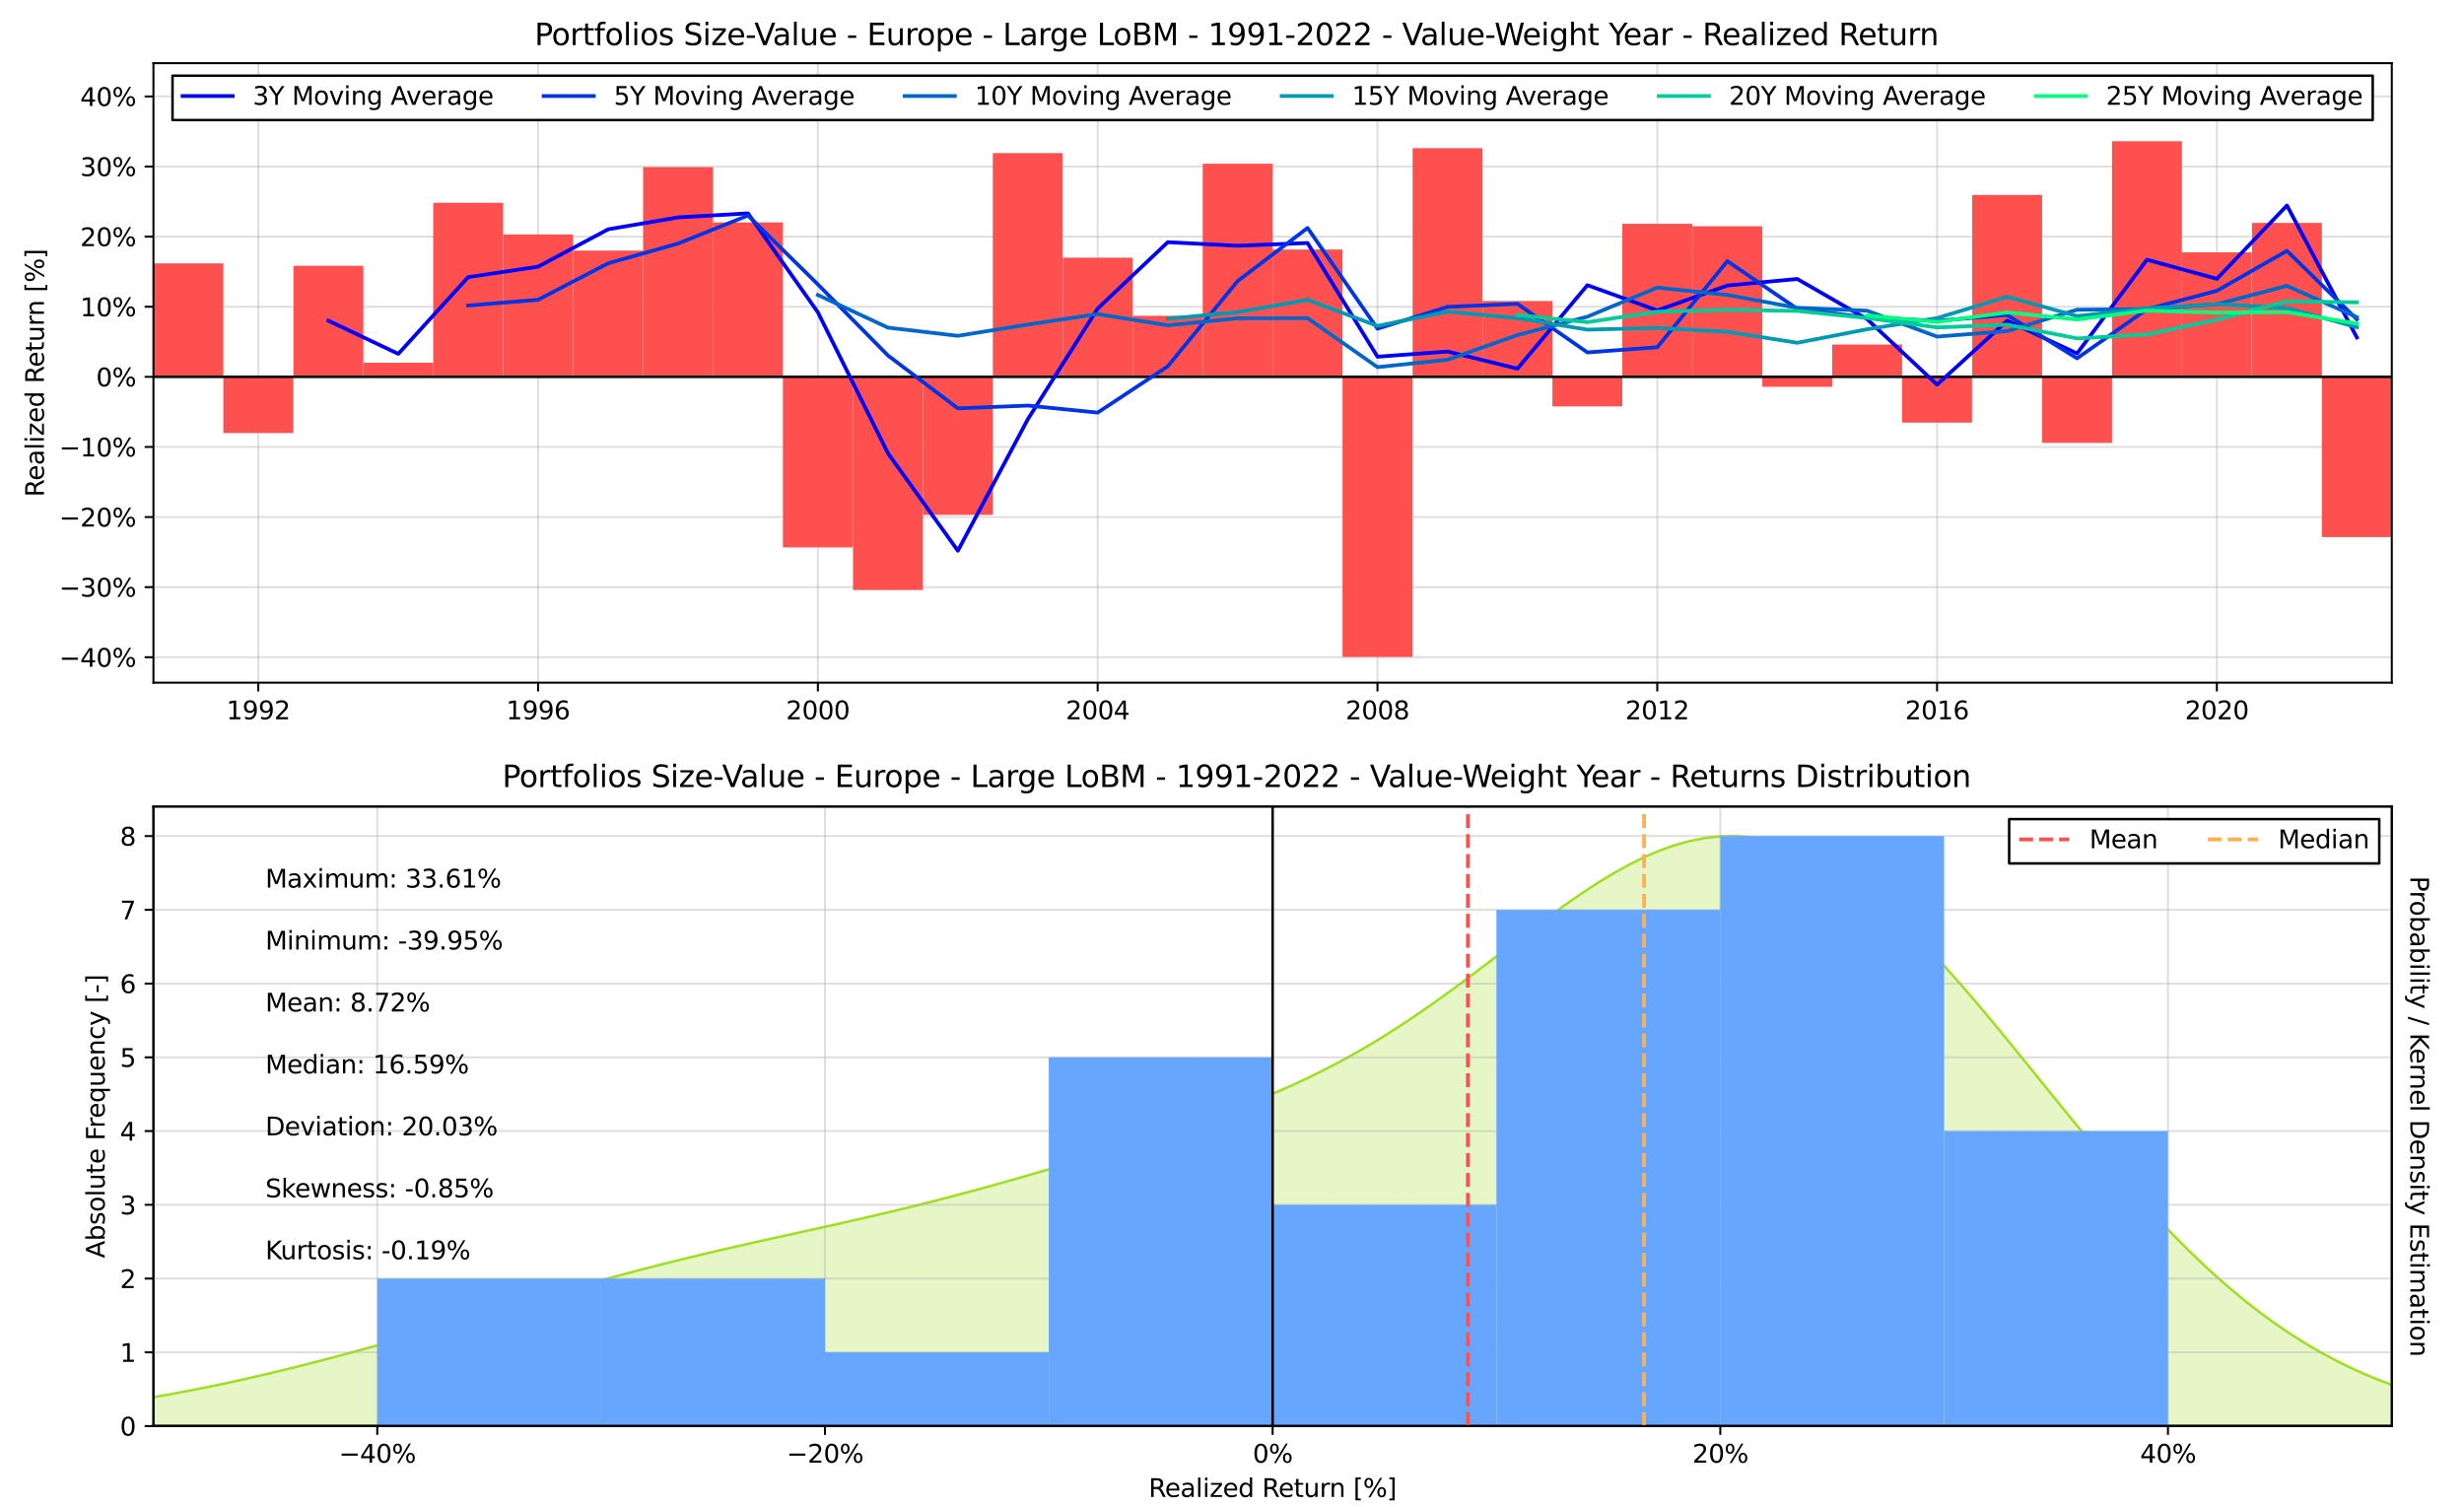 <?xml version="1.0" encoding="utf-8" standalone="no"?>
<!DOCTYPE svg PUBLIC "-//W3C//DTD SVG 1.1//EN"
  "http://www.w3.org/Graphics/SVG/1.1/DTD/svg11.dtd">
<svg xmlns:xlink="http://www.w3.org/1999/xlink" width="982.8pt" height="601.2pt" viewBox="0 0 982.8 601.2" xmlns="http://www.w3.org/2000/svg" version="1.1">
 <defs>
  <style type="text/css">*{stroke-linejoin: round; stroke-linecap: butt}</style>
 </defs>
 <g id="figure_1">
  <g id="patch_1">
   <path d="M 0 601.2 
L 982.8 601.2 
L 982.8 0 
L 0 0 
z
" style="fill: #ffffff"/>
  </g>
  <g id="axes_1">
   <g id="patch_2">
    <path d="M 61.2 272.291 
L 954 272.291 
L 954 25.2 
L 61.2 25.2 
z
" style="fill: #ffffff"/>
   </g>
   <g id="matplotlib.axis_1">
    <g id="xtick_1">
     <g id="line2d_1">
      <path d="M 103.021 272.291 
L 103.021 25.2 
" clip-path="url(#p2e5b6b32d6)" style="fill: none; stroke: #b0b0b0; stroke-opacity: 0.4; stroke-width: 0.8; stroke-linecap: square"/>
     </g>
     <g id="line2d_2">
      <defs>
       <path id="me214081df3" d="M 0 0 
L 0 3.5 
" style="stroke: #000000; stroke-width: 0.8"/>
      </defs>
      <g>
       <use xlink:href="#me214081df3" x="103.021" y="272.291" style="stroke: #000000; stroke-width: 0.8"/>
      </g>
     </g>
     <g id="text_1">
      <!-- 1992 -->
      <g transform="translate(90.296 286.889) scale(0.1 -0.1)">
       <defs>
        <path id="DejaVuSans-31" d="M 794 531 
L 1825 531 
L 1825 4091 
L 703 3866 
L 703 4441 
L 1819 4666 
L 2450 4666 
L 2450 531 
L 3481 531 
L 3481 0 
L 794 0 
L 794 531 
z
" transform="scale(0.016)"/>
        <path id="DejaVuSans-39" d="M 703 97 
L 703 672 
Q 941 559 1184 500 
Q 1428 441 1663 441 
Q 2288 441 2617 861 
Q 2947 1281 2994 2138 
Q 2813 1869 2534 1725 
Q 2256 1581 1919 1581 
Q 1219 1581 811 2004 
Q 403 2428 403 3163 
Q 403 3881 828 4315 
Q 1253 4750 1959 4750 
Q 2769 4750 3195 4129 
Q 3622 3509 3622 2328 
Q 3622 1225 3098 567 
Q 2575 -91 1691 -91 
Q 1453 -91 1209 -44 
Q 966 3 703 97 
z
M 1959 2075 
Q 2384 2075 2632 2365 
Q 2881 2656 2881 3163 
Q 2881 3666 2632 3958 
Q 2384 4250 1959 4250 
Q 1534 4250 1286 3958 
Q 1038 3666 1038 3163 
Q 1038 2656 1286 2365 
Q 1534 2075 1959 2075 
z
" transform="scale(0.016)"/>
        <path id="DejaVuSans-32" d="M 1228 531 
L 3431 531 
L 3431 0 
L 469 0 
L 469 531 
Q 828 903 1448 1529 
Q 2069 2156 2228 2338 
Q 2531 2678 2651 2914 
Q 2772 3150 2772 3378 
Q 2772 3750 2511 3984 
Q 2250 4219 1831 4219 
Q 1534 4219 1204 4116 
Q 875 4013 500 3803 
L 500 4441 
Q 881 4594 1212 4672 
Q 1544 4750 1819 4750 
Q 2544 4750 2975 4387 
Q 3406 4025 3406 3419 
Q 3406 3131 3298 2873 
Q 3191 2616 2906 2266 
Q 2828 2175 2409 1742 
Q 1991 1309 1228 531 
z
" transform="scale(0.016)"/>
       </defs>
       <use xlink:href="#DejaVuSans-31"/>
       <use xlink:href="#DejaVuSans-39" x="63.623"/>
       <use xlink:href="#DejaVuSans-39" x="127.246"/>
       <use xlink:href="#DejaVuSans-32" x="190.869"/>
      </g>
     </g>
    </g>
    <g id="xtick_2">
     <g id="line2d_3">
      <path d="M 214.621 272.291 
L 214.621 25.2 
" clip-path="url(#p2e5b6b32d6)" style="fill: none; stroke: #b0b0b0; stroke-opacity: 0.4; stroke-width: 0.8; stroke-linecap: square"/>
     </g>
     <g id="line2d_4">
      <g>
       <use xlink:href="#me214081df3" x="214.621" y="272.291" style="stroke: #000000; stroke-width: 0.8"/>
      </g>
     </g>
     <g id="text_2">
      <!-- 1996 -->
      <g transform="translate(201.896 286.889) scale(0.1 -0.1)">
       <defs>
        <path id="DejaVuSans-36" d="M 2113 2584 
Q 1688 2584 1439 2293 
Q 1191 2003 1191 1497 
Q 1191 994 1439 701 
Q 1688 409 2113 409 
Q 2538 409 2786 701 
Q 3034 994 3034 1497 
Q 3034 2003 2786 2293 
Q 2538 2584 2113 2584 
z
M 3366 4563 
L 3366 3988 
Q 3128 4100 2886 4159 
Q 2644 4219 2406 4219 
Q 1781 4219 1451 3797 
Q 1122 3375 1075 2522 
Q 1259 2794 1537 2939 
Q 1816 3084 2150 3084 
Q 2853 3084 3261 2657 
Q 3669 2231 3669 1497 
Q 3669 778 3244 343 
Q 2819 -91 2113 -91 
Q 1303 -91 875 529 
Q 447 1150 447 2328 
Q 447 3434 972 4092 
Q 1497 4750 2381 4750 
Q 2619 4750 2861 4703 
Q 3103 4656 3366 4563 
z
" transform="scale(0.016)"/>
       </defs>
       <use xlink:href="#DejaVuSans-31"/>
       <use xlink:href="#DejaVuSans-39" x="63.623"/>
       <use xlink:href="#DejaVuSans-39" x="127.246"/>
       <use xlink:href="#DejaVuSans-36" x="190.869"/>
      </g>
     </g>
    </g>
    <g id="xtick_3">
     <g id="line2d_5">
      <path d="M 326.221 272.291 
L 326.221 25.2 
" clip-path="url(#p2e5b6b32d6)" style="fill: none; stroke: #b0b0b0; stroke-opacity: 0.4; stroke-width: 0.8; stroke-linecap: square"/>
     </g>
     <g id="line2d_6">
      <g>
       <use xlink:href="#me214081df3" x="326.221" y="272.291" style="stroke: #000000; stroke-width: 0.8"/>
      </g>
     </g>
     <g id="text_3">
      <!-- 2000 -->
      <g transform="translate(313.496 286.889) scale(0.1 -0.1)">
       <defs>
        <path id="DejaVuSans-30" d="M 2034 4250 
Q 1547 4250 1301 3770 
Q 1056 3291 1056 2328 
Q 1056 1369 1301 889 
Q 1547 409 2034 409 
Q 2525 409 2770 889 
Q 3016 1369 3016 2328 
Q 3016 3291 2770 3770 
Q 2525 4250 2034 4250 
z
M 2034 4750 
Q 2819 4750 3233 4129 
Q 3647 3509 3647 2328 
Q 3647 1150 3233 529 
Q 2819 -91 2034 -91 
Q 1250 -91 836 529 
Q 422 1150 422 2328 
Q 422 3509 836 4129 
Q 1250 4750 2034 4750 
z
" transform="scale(0.016)"/>
       </defs>
       <use xlink:href="#DejaVuSans-32"/>
       <use xlink:href="#DejaVuSans-30" x="63.623"/>
       <use xlink:href="#DejaVuSans-30" x="127.246"/>
       <use xlink:href="#DejaVuSans-30" x="190.869"/>
      </g>
     </g>
    </g>
    <g id="xtick_4">
     <g id="line2d_7">
      <path d="M 437.821 272.291 
L 437.821 25.2 
" clip-path="url(#p2e5b6b32d6)" style="fill: none; stroke: #b0b0b0; stroke-opacity: 0.4; stroke-width: 0.8; stroke-linecap: square"/>
     </g>
     <g id="line2d_8">
      <g>
       <use xlink:href="#me214081df3" x="437.821" y="272.291" style="stroke: #000000; stroke-width: 0.8"/>
      </g>
     </g>
     <g id="text_4">
      <!-- 2004 -->
      <g transform="translate(425.096 286.889) scale(0.1 -0.1)">
       <defs>
        <path id="DejaVuSans-34" d="M 2419 4116 
L 825 1625 
L 2419 1625 
L 2419 4116 
z
M 2253 4666 
L 3047 4666 
L 3047 1625 
L 3713 1625 
L 3713 1100 
L 3047 1100 
L 3047 0 
L 2419 0 
L 2419 1100 
L 313 1100 
L 313 1709 
L 2253 4666 
z
" transform="scale(0.016)"/>
       </defs>
       <use xlink:href="#DejaVuSans-32"/>
       <use xlink:href="#DejaVuSans-30" x="63.623"/>
       <use xlink:href="#DejaVuSans-30" x="127.246"/>
       <use xlink:href="#DejaVuSans-34" x="190.869"/>
      </g>
     </g>
    </g>
    <g id="xtick_5">
     <g id="line2d_9">
      <path d="M 549.421 272.291 
L 549.421 25.2 
" clip-path="url(#p2e5b6b32d6)" style="fill: none; stroke: #b0b0b0; stroke-opacity: 0.4; stroke-width: 0.8; stroke-linecap: square"/>
     </g>
     <g id="line2d_10">
      <g>
       <use xlink:href="#me214081df3" x="549.421" y="272.291" style="stroke: #000000; stroke-width: 0.8"/>
      </g>
     </g>
     <g id="text_5">
      <!-- 2008 -->
      <g transform="translate(536.696 286.889) scale(0.1 -0.1)">
       <defs>
        <path id="DejaVuSans-38" d="M 2034 2216 
Q 1584 2216 1326 1975 
Q 1069 1734 1069 1313 
Q 1069 891 1326 650 
Q 1584 409 2034 409 
Q 2484 409 2743 651 
Q 3003 894 3003 1313 
Q 3003 1734 2745 1975 
Q 2488 2216 2034 2216 
z
M 1403 2484 
Q 997 2584 770 2862 
Q 544 3141 544 3541 
Q 544 4100 942 4425 
Q 1341 4750 2034 4750 
Q 2731 4750 3128 4425 
Q 3525 4100 3525 3541 
Q 3525 3141 3298 2862 
Q 3072 2584 2669 2484 
Q 3125 2378 3379 2068 
Q 3634 1759 3634 1313 
Q 3634 634 3220 271 
Q 2806 -91 2034 -91 
Q 1263 -91 848 271 
Q 434 634 434 1313 
Q 434 1759 690 2068 
Q 947 2378 1403 2484 
z
M 1172 3481 
Q 1172 3119 1398 2916 
Q 1625 2713 2034 2713 
Q 2441 2713 2670 2916 
Q 2900 3119 2900 3481 
Q 2900 3844 2670 4047 
Q 2441 4250 2034 4250 
Q 1625 4250 1398 4047 
Q 1172 3844 1172 3481 
z
" transform="scale(0.016)"/>
       </defs>
       <use xlink:href="#DejaVuSans-32"/>
       <use xlink:href="#DejaVuSans-30" x="63.623"/>
       <use xlink:href="#DejaVuSans-30" x="127.246"/>
       <use xlink:href="#DejaVuSans-38" x="190.869"/>
      </g>
     </g>
    </g>
    <g id="xtick_6">
     <g id="line2d_11">
      <path d="M 661.021 272.291 
L 661.021 25.2 
" clip-path="url(#p2e5b6b32d6)" style="fill: none; stroke: #b0b0b0; stroke-opacity: 0.4; stroke-width: 0.8; stroke-linecap: square"/>
     </g>
     <g id="line2d_12">
      <g>
       <use xlink:href="#me214081df3" x="661.021" y="272.291" style="stroke: #000000; stroke-width: 0.8"/>
      </g>
     </g>
     <g id="text_6">
      <!-- 2012 -->
      <g transform="translate(648.296 286.889) scale(0.1 -0.1)">
       <use xlink:href="#DejaVuSans-32"/>
       <use xlink:href="#DejaVuSans-30" x="63.623"/>
       <use xlink:href="#DejaVuSans-31" x="127.246"/>
       <use xlink:href="#DejaVuSans-32" x="190.869"/>
      </g>
     </g>
    </g>
    <g id="xtick_7">
     <g id="line2d_13">
      <path d="M 772.621 272.291 
L 772.621 25.2 
" clip-path="url(#p2e5b6b32d6)" style="fill: none; stroke: #b0b0b0; stroke-opacity: 0.4; stroke-width: 0.8; stroke-linecap: square"/>
     </g>
     <g id="line2d_14">
      <g>
       <use xlink:href="#me214081df3" x="772.621" y="272.291" style="stroke: #000000; stroke-width: 0.8"/>
      </g>
     </g>
     <g id="text_7">
      <!-- 2016 -->
      <g transform="translate(759.896 286.889) scale(0.1 -0.1)">
       <use xlink:href="#DejaVuSans-32"/>
       <use xlink:href="#DejaVuSans-30" x="63.623"/>
       <use xlink:href="#DejaVuSans-31" x="127.246"/>
       <use xlink:href="#DejaVuSans-36" x="190.869"/>
      </g>
     </g>
    </g>
    <g id="xtick_8">
     <g id="line2d_15">
      <path d="M 884.221 272.291 
L 884.221 25.2 
" clip-path="url(#p2e5b6b32d6)" style="fill: none; stroke: #b0b0b0; stroke-opacity: 0.4; stroke-width: 0.8; stroke-linecap: square"/>
     </g>
     <g id="line2d_16">
      <g>
       <use xlink:href="#me214081df3" x="884.221" y="272.291" style="stroke: #000000; stroke-width: 0.8"/>
      </g>
     </g>
     <g id="text_8">
      <!-- 2020 -->
      <g transform="translate(871.496 286.889) scale(0.1 -0.1)">
       <use xlink:href="#DejaVuSans-32"/>
       <use xlink:href="#DejaVuSans-30" x="63.623"/>
       <use xlink:href="#DejaVuSans-32" x="127.246"/>
       <use xlink:href="#DejaVuSans-30" x="190.869"/>
      </g>
     </g>
    </g>
   </g>
   <g id="matplotlib.axis_2">
    <g id="ytick_1">
     <g id="line2d_17">
      <path d="M 61.2 262.147 
L 954 262.147 
" clip-path="url(#p2e5b6b32d6)" style="fill: none; stroke: #b0b0b0; stroke-opacity: 0.4; stroke-width: 0.8; stroke-linecap: square"/>
     </g>
     <g id="line2d_18">
      <defs>
       <path id="m4086e16a19" d="M 0 0 
L -3.5 0 
" style="stroke: #000000; stroke-width: 0.8"/>
      </defs>
      <g>
       <use xlink:href="#m4086e16a19" x="61.2" y="262.147" style="stroke: #000000; stroke-width: 0.8"/>
      </g>
     </g>
     <g id="text_9">
      <!-- −40% -->
      <g transform="translate(23.594 265.946) scale(0.1 -0.1)">
       <defs>
        <path id="DejaVuSans-2212" d="M 678 2272 
L 4684 2272 
L 4684 1741 
L 678 1741 
L 678 2272 
z
" transform="scale(0.016)"/>
        <path id="DejaVuSans-25" d="M 4653 2053 
Q 4381 2053 4226 1822 
Q 4072 1591 4072 1178 
Q 4072 772 4226 539 
Q 4381 306 4653 306 
Q 4919 306 5073 539 
Q 5228 772 5228 1178 
Q 5228 1588 5073 1820 
Q 4919 2053 4653 2053 
z
M 4653 2450 
Q 5147 2450 5437 2106 
Q 5728 1763 5728 1178 
Q 5728 594 5436 251 
Q 5144 -91 4653 -91 
Q 4153 -91 3862 251 
Q 3572 594 3572 1178 
Q 3572 1766 3864 2108 
Q 4156 2450 4653 2450 
z
M 1428 4353 
Q 1159 4353 1004 4120 
Q 850 3888 850 3481 
Q 850 3069 1003 2837 
Q 1156 2606 1428 2606 
Q 1700 2606 1854 2837 
Q 2009 3069 2009 3481 
Q 2009 3884 1853 4118 
Q 1697 4353 1428 4353 
z
M 4250 4750 
L 4750 4750 
L 1831 -91 
L 1331 -91 
L 4250 4750 
z
M 1428 4750 
Q 1922 4750 2215 4408 
Q 2509 4066 2509 3481 
Q 2509 2891 2217 2550 
Q 1925 2209 1428 2209 
Q 931 2209 642 2551 
Q 353 2894 353 3481 
Q 353 4063 643 4406 
Q 934 4750 1428 4750 
z
" transform="scale(0.016)"/>
       </defs>
       <use xlink:href="#DejaVuSans-2212"/>
       <use xlink:href="#DejaVuSans-34" x="83.789"/>
       <use xlink:href="#DejaVuSans-30" x="147.412"/>
       <use xlink:href="#DejaVuSans-25" x="211.035"/>
      </g>
     </g>
    </g>
    <g id="ytick_2">
     <g id="line2d_19">
      <path d="M 61.2 234.187 
L 954 234.187 
" clip-path="url(#p2e5b6b32d6)" style="fill: none; stroke: #b0b0b0; stroke-opacity: 0.4; stroke-width: 0.8; stroke-linecap: square"/>
     </g>
     <g id="line2d_20">
      <g>
       <use xlink:href="#m4086e16a19" x="61.2" y="234.187" style="stroke: #000000; stroke-width: 0.8"/>
      </g>
     </g>
     <g id="text_10">
      <!-- −30% -->
      <g transform="translate(23.594 237.986) scale(0.1 -0.1)">
       <defs>
        <path id="DejaVuSans-33" d="M 2597 2516 
Q 3050 2419 3304 2112 
Q 3559 1806 3559 1356 
Q 3559 666 3084 287 
Q 2609 -91 1734 -91 
Q 1441 -91 1130 -33 
Q 819 25 488 141 
L 488 750 
Q 750 597 1062 519 
Q 1375 441 1716 441 
Q 2309 441 2620 675 
Q 2931 909 2931 1356 
Q 2931 1769 2642 2001 
Q 2353 2234 1838 2234 
L 1294 2234 
L 1294 2753 
L 1863 2753 
Q 2328 2753 2575 2939 
Q 2822 3125 2822 3475 
Q 2822 3834 2567 4026 
Q 2313 4219 1838 4219 
Q 1578 4219 1281 4162 
Q 984 4106 628 3988 
L 628 4550 
Q 988 4650 1302 4700 
Q 1616 4750 1894 4750 
Q 2613 4750 3031 4423 
Q 3450 4097 3450 3541 
Q 3450 3153 3228 2886 
Q 3006 2619 2597 2516 
z
" transform="scale(0.016)"/>
       </defs>
       <use xlink:href="#DejaVuSans-2212"/>
       <use xlink:href="#DejaVuSans-33" x="83.789"/>
       <use xlink:href="#DejaVuSans-30" x="147.412"/>
       <use xlink:href="#DejaVuSans-25" x="211.035"/>
      </g>
     </g>
    </g>
    <g id="ytick_3">
     <g id="line2d_21">
      <path d="M 61.2 206.227 
L 954 206.227 
" clip-path="url(#p2e5b6b32d6)" style="fill: none; stroke: #b0b0b0; stroke-opacity: 0.4; stroke-width: 0.8; stroke-linecap: square"/>
     </g>
     <g id="line2d_22">
      <g>
       <use xlink:href="#m4086e16a19" x="61.2" y="206.227" style="stroke: #000000; stroke-width: 0.8"/>
      </g>
     </g>
     <g id="text_11">
      <!-- −20% -->
      <g transform="translate(23.594 210.027) scale(0.1 -0.1)">
       <use xlink:href="#DejaVuSans-2212"/>
       <use xlink:href="#DejaVuSans-32" x="83.789"/>
       <use xlink:href="#DejaVuSans-30" x="147.412"/>
       <use xlink:href="#DejaVuSans-25" x="211.035"/>
      </g>
     </g>
    </g>
    <g id="ytick_4">
     <g id="line2d_23">
      <path d="M 61.2 178.268 
L 954 178.268 
" clip-path="url(#p2e5b6b32d6)" style="fill: none; stroke: #b0b0b0; stroke-opacity: 0.4; stroke-width: 0.8; stroke-linecap: square"/>
     </g>
     <g id="line2d_24">
      <g>
       <use xlink:href="#m4086e16a19" x="61.2" y="178.268" style="stroke: #000000; stroke-width: 0.8"/>
      </g>
     </g>
     <g id="text_12">
      <!-- −10% -->
      <g transform="translate(23.594 182.067) scale(0.1 -0.1)">
       <use xlink:href="#DejaVuSans-2212"/>
       <use xlink:href="#DejaVuSans-31" x="83.789"/>
       <use xlink:href="#DejaVuSans-30" x="147.412"/>
       <use xlink:href="#DejaVuSans-25" x="211.035"/>
      </g>
     </g>
    </g>
    <g id="ytick_5">
     <g id="line2d_25">
      <path d="M 61.2 150.308 
L 954 150.308 
" clip-path="url(#p2e5b6b32d6)" style="fill: none; stroke: #b0b0b0; stroke-opacity: 0.4; stroke-width: 0.8; stroke-linecap: square"/>
     </g>
     <g id="line2d_26">
      <g>
       <use xlink:href="#m4086e16a19" x="61.2" y="150.308" style="stroke: #000000; stroke-width: 0.8"/>
      </g>
     </g>
     <g id="text_13">
      <!-- 0% -->
      <g transform="translate(38.336 154.107) scale(0.1 -0.1)">
       <use xlink:href="#DejaVuSans-30"/>
       <use xlink:href="#DejaVuSans-25" x="63.623"/>
      </g>
     </g>
    </g>
    <g id="ytick_6">
     <g id="line2d_27">
      <path d="M 61.2 122.348 
L 954 122.348 
" clip-path="url(#p2e5b6b32d6)" style="fill: none; stroke: #b0b0b0; stroke-opacity: 0.4; stroke-width: 0.8; stroke-linecap: square"/>
     </g>
     <g id="line2d_28">
      <g>
       <use xlink:href="#m4086e16a19" x="61.2" y="122.348" style="stroke: #000000; stroke-width: 0.8"/>
      </g>
     </g>
     <g id="text_14">
      <!-- 10% -->
      <g transform="translate(31.973 126.147) scale(0.1 -0.1)">
       <use xlink:href="#DejaVuSans-31"/>
       <use xlink:href="#DejaVuSans-30" x="63.623"/>
       <use xlink:href="#DejaVuSans-25" x="127.246"/>
      </g>
     </g>
    </g>
    <g id="ytick_7">
     <g id="line2d_29">
      <path d="M 61.2 94.388 
L 954 94.388 
" clip-path="url(#p2e5b6b32d6)" style="fill: none; stroke: #b0b0b0; stroke-opacity: 0.4; stroke-width: 0.8; stroke-linecap: square"/>
     </g>
     <g id="line2d_30">
      <g>
       <use xlink:href="#m4086e16a19" x="61.2" y="94.388" style="stroke: #000000; stroke-width: 0.8"/>
      </g>
     </g>
     <g id="text_15">
      <!-- 20% -->
      <g transform="translate(31.973 98.187) scale(0.1 -0.1)">
       <use xlink:href="#DejaVuSans-32"/>
       <use xlink:href="#DejaVuSans-30" x="63.623"/>
       <use xlink:href="#DejaVuSans-25" x="127.246"/>
      </g>
     </g>
    </g>
    <g id="ytick_8">
     <g id="line2d_31">
      <path d="M 61.2 66.428 
L 954 66.428 
" clip-path="url(#p2e5b6b32d6)" style="fill: none; stroke: #b0b0b0; stroke-opacity: 0.4; stroke-width: 0.8; stroke-linecap: square"/>
     </g>
     <g id="line2d_32">
      <g>
       <use xlink:href="#m4086e16a19" x="61.2" y="66.428" style="stroke: #000000; stroke-width: 0.8"/>
      </g>
     </g>
     <g id="text_16">
      <!-- 30% -->
      <g transform="translate(31.973 70.228) scale(0.1 -0.1)">
       <use xlink:href="#DejaVuSans-33"/>
       <use xlink:href="#DejaVuSans-30" x="63.623"/>
       <use xlink:href="#DejaVuSans-25" x="127.246"/>
      </g>
     </g>
    </g>
    <g id="ytick_9">
     <g id="line2d_33">
      <path d="M 61.2 38.469 
L 954 38.469 
" clip-path="url(#p2e5b6b32d6)" style="fill: none; stroke: #b0b0b0; stroke-opacity: 0.4; stroke-width: 0.8; stroke-linecap: square"/>
     </g>
     <g id="line2d_34">
      <g>
       <use xlink:href="#m4086e16a19" x="61.2" y="38.469" style="stroke: #000000; stroke-width: 0.8"/>
      </g>
     </g>
     <g id="text_17">
      <!-- 40% -->
      <g transform="translate(31.973 42.268) scale(0.1 -0.1)">
       <use xlink:href="#DejaVuSans-34"/>
       <use xlink:href="#DejaVuSans-30" x="63.623"/>
       <use xlink:href="#DejaVuSans-25" x="127.246"/>
      </g>
     </g>
    </g>
    <g id="text_18">
     <!-- Realized Return [%] -->
     <g transform="translate(17.514 198.21) rotate(-90) scale(0.1 -0.1)">
      <defs>
       <path id="DejaVuSans-52" d="M 2841 2188 
Q 3044 2119 3236 1894 
Q 3428 1669 3622 1275 
L 4263 0 
L 3584 0 
L 2988 1197 
Q 2756 1666 2539 1819 
Q 2322 1972 1947 1972 
L 1259 1972 
L 1259 0 
L 628 0 
L 628 4666 
L 2053 4666 
Q 2853 4666 3247 4331 
Q 3641 3997 3641 3322 
Q 3641 2881 3436 2590 
Q 3231 2300 2841 2188 
z
M 1259 4147 
L 1259 2491 
L 2053 2491 
Q 2509 2491 2742 2702 
Q 2975 2913 2975 3322 
Q 2975 3731 2742 3939 
Q 2509 4147 2053 4147 
L 1259 4147 
z
" transform="scale(0.016)"/>
       <path id="DejaVuSans-65" d="M 3597 1894 
L 3597 1613 
L 953 1613 
Q 991 1019 1311 708 
Q 1631 397 2203 397 
Q 2534 397 2845 478 
Q 3156 559 3463 722 
L 3463 178 
Q 3153 47 2828 -22 
Q 2503 -91 2169 -91 
Q 1331 -91 842 396 
Q 353 884 353 1716 
Q 353 2575 817 3079 
Q 1281 3584 2069 3584 
Q 2775 3584 3186 3129 
Q 3597 2675 3597 1894 
z
M 3022 2063 
Q 3016 2534 2758 2815 
Q 2500 3097 2075 3097 
Q 1594 3097 1305 2825 
Q 1016 2553 972 2059 
L 3022 2063 
z
" transform="scale(0.016)"/>
       <path id="DejaVuSans-61" d="M 2194 1759 
Q 1497 1759 1228 1600 
Q 959 1441 959 1056 
Q 959 750 1161 570 
Q 1363 391 1709 391 
Q 2188 391 2477 730 
Q 2766 1069 2766 1631 
L 2766 1759 
L 2194 1759 
z
M 3341 1997 
L 3341 0 
L 2766 0 
L 2766 531 
Q 2569 213 2275 61 
Q 1981 -91 1556 -91 
Q 1019 -91 701 211 
Q 384 513 384 1019 
Q 384 1609 779 1909 
Q 1175 2209 1959 2209 
L 2766 2209 
L 2766 2266 
Q 2766 2663 2505 2880 
Q 2244 3097 1772 3097 
Q 1472 3097 1187 3025 
Q 903 2953 641 2809 
L 641 3341 
Q 956 3463 1253 3523 
Q 1550 3584 1831 3584 
Q 2591 3584 2966 3190 
Q 3341 2797 3341 1997 
z
" transform="scale(0.016)"/>
       <path id="DejaVuSans-6c" d="M 603 4863 
L 1178 4863 
L 1178 0 
L 603 0 
L 603 4863 
z
" transform="scale(0.016)"/>
       <path id="DejaVuSans-69" d="M 603 3500 
L 1178 3500 
L 1178 0 
L 603 0 
L 603 3500 
z
M 603 4863 
L 1178 4863 
L 1178 4134 
L 603 4134 
L 603 4863 
z
" transform="scale(0.016)"/>
       <path id="DejaVuSans-7a" d="M 353 3500 
L 3084 3500 
L 3084 2975 
L 922 459 
L 3084 459 
L 3084 0 
L 275 0 
L 275 525 
L 2438 3041 
L 353 3041 
L 353 3500 
z
" transform="scale(0.016)"/>
       <path id="DejaVuSans-64" d="M 2906 2969 
L 2906 4863 
L 3481 4863 
L 3481 0 
L 2906 0 
L 2906 525 
Q 2725 213 2448 61 
Q 2172 -91 1784 -91 
Q 1150 -91 751 415 
Q 353 922 353 1747 
Q 353 2572 751 3078 
Q 1150 3584 1784 3584 
Q 2172 3584 2448 3432 
Q 2725 3281 2906 2969 
z
M 947 1747 
Q 947 1113 1208 752 
Q 1469 391 1925 391 
Q 2381 391 2643 752 
Q 2906 1113 2906 1747 
Q 2906 2381 2643 2742 
Q 2381 3103 1925 3103 
Q 1469 3103 1208 2742 
Q 947 2381 947 1747 
z
" transform="scale(0.016)"/>
       <path id="DejaVuSans-20" transform="scale(0.016)"/>
       <path id="DejaVuSans-74" d="M 1172 4494 
L 1172 3500 
L 2356 3500 
L 2356 3053 
L 1172 3053 
L 1172 1153 
Q 1172 725 1289 603 
Q 1406 481 1766 481 
L 2356 481 
L 2356 0 
L 1766 0 
Q 1100 0 847 248 
Q 594 497 594 1153 
L 594 3053 
L 172 3053 
L 172 3500 
L 594 3500 
L 594 4494 
L 1172 4494 
z
" transform="scale(0.016)"/>
       <path id="DejaVuSans-75" d="M 544 1381 
L 544 3500 
L 1119 3500 
L 1119 1403 
Q 1119 906 1312 657 
Q 1506 409 1894 409 
Q 2359 409 2629 706 
Q 2900 1003 2900 1516 
L 2900 3500 
L 3475 3500 
L 3475 0 
L 2900 0 
L 2900 538 
Q 2691 219 2414 64 
Q 2138 -91 1772 -91 
Q 1169 -91 856 284 
Q 544 659 544 1381 
z
M 1991 3584 
L 1991 3584 
z
" transform="scale(0.016)"/>
       <path id="DejaVuSans-72" d="M 2631 2963 
Q 2534 3019 2420 3045 
Q 2306 3072 2169 3072 
Q 1681 3072 1420 2755 
Q 1159 2438 1159 1844 
L 1159 0 
L 581 0 
L 581 3500 
L 1159 3500 
L 1159 2956 
Q 1341 3275 1631 3429 
Q 1922 3584 2338 3584 
Q 2397 3584 2469 3576 
Q 2541 3569 2628 3553 
L 2631 2963 
z
" transform="scale(0.016)"/>
       <path id="DejaVuSans-6e" d="M 3513 2113 
L 3513 0 
L 2938 0 
L 2938 2094 
Q 2938 2591 2744 2837 
Q 2550 3084 2163 3084 
Q 1697 3084 1428 2787 
Q 1159 2491 1159 1978 
L 1159 0 
L 581 0 
L 581 3500 
L 1159 3500 
L 1159 2956 
Q 1366 3272 1645 3428 
Q 1925 3584 2291 3584 
Q 2894 3584 3203 3211 
Q 3513 2838 3513 2113 
z
" transform="scale(0.016)"/>
       <path id="DejaVuSans-5b" d="M 550 4863 
L 1875 4863 
L 1875 4416 
L 1125 4416 
L 1125 -397 
L 1875 -397 
L 1875 -844 
L 550 -844 
L 550 4863 
z
" transform="scale(0.016)"/>
       <path id="DejaVuSans-5d" d="M 1947 4863 
L 1947 -844 
L 622 -844 
L 622 -397 
L 1369 -397 
L 1369 4416 
L 622 4416 
L 622 4863 
L 1947 4863 
z
" transform="scale(0.016)"/>
      </defs>
      <use xlink:href="#DejaVuSans-52"/>
      <use xlink:href="#DejaVuSans-65" x="64.982"/>
      <use xlink:href="#DejaVuSans-61" x="126.506"/>
      <use xlink:href="#DejaVuSans-6c" x="187.785"/>
      <use xlink:href="#DejaVuSans-69" x="215.568"/>
      <use xlink:href="#DejaVuSans-7a" x="243.352"/>
      <use xlink:href="#DejaVuSans-65" x="295.842"/>
      <use xlink:href="#DejaVuSans-64" x="357.365"/>
      <use xlink:href="#DejaVuSans-20" x="420.842"/>
      <use xlink:href="#DejaVuSans-52" x="452.629"/>
      <use xlink:href="#DejaVuSans-65" x="517.611"/>
      <use xlink:href="#DejaVuSans-74" x="579.135"/>
      <use xlink:href="#DejaVuSans-75" x="618.344"/>
      <use xlink:href="#DejaVuSans-72" x="681.723"/>
      <use xlink:href="#DejaVuSans-6e" x="721.086"/>
      <use xlink:href="#DejaVuSans-20" x="784.465"/>
      <use xlink:href="#DejaVuSans-5b" x="816.252"/>
      <use xlink:href="#DejaVuSans-25" x="855.266"/>
      <use xlink:href="#DejaVuSans-5d" x="950.285"/>
     </g>
    </g>
   </g>
   <g id="patch_3">
    <path d="M 61.2 150.308 
L 89.081 150.308 
L 89.081 105.041 
L 61.2 105.041 
z
" clip-path="url(#p2e5b6b32d6)" style="fill: #ff5050"/>
   </g>
   <g id="patch_4">
    <path d="M 89.081 150.308 
L 116.962 150.308 
L 116.962 172.704 
L 89.081 172.704 
z
" clip-path="url(#p2e5b6b32d6)" style="fill: #ff5050"/>
   </g>
   <g id="patch_5">
    <path d="M 117.038 150.308 
L 144.919 150.308 
L 144.919 106.02 
L 117.038 106.02 
z
" clip-path="url(#p2e5b6b32d6)" style="fill: #ff5050"/>
   </g>
   <g id="patch_6">
    <path d="M 144.919 150.308 
L 172.8 150.308 
L 172.8 144.688 
L 144.919 144.688 
z
" clip-path="url(#p2e5b6b32d6)" style="fill: #ff5050"/>
   </g>
   <g id="patch_7">
    <path d="M 172.8 150.308 
L 200.681 150.308 
L 200.681 80.884 
L 172.8 80.884 
z
" clip-path="url(#p2e5b6b32d6)" style="fill: #ff5050"/>
   </g>
   <g id="patch_8">
    <path d="M 200.681 150.308 
L 228.562 150.308 
L 228.562 93.521 
L 200.681 93.521 
z
" clip-path="url(#p2e5b6b32d6)" style="fill: #ff5050"/>
   </g>
   <g id="patch_9">
    <path d="M 228.638 150.308 
L 256.519 150.308 
L 256.519 99.952 
L 228.638 99.952 
z
" clip-path="url(#p2e5b6b32d6)" style="fill: #ff5050"/>
   </g>
   <g id="patch_10">
    <path d="M 256.519 150.308 
L 284.4 150.308 
L 284.4 66.652 
L 256.519 66.652 
z
" clip-path="url(#p2e5b6b32d6)" style="fill: #ff5050"/>
   </g>
   <g id="patch_11">
    <path d="M 284.4 150.308 
L 312.281 150.308 
L 312.281 88.712 
L 284.4 88.712 
z
" clip-path="url(#p2e5b6b32d6)" style="fill: #ff5050"/>
   </g>
   <g id="patch_12">
    <path d="M 312.281 150.308 
L 340.162 150.308 
L 340.162 218.334 
L 312.281 218.334 
z
" clip-path="url(#p2e5b6b32d6)" style="fill: #ff5050"/>
   </g>
   <g id="patch_13">
    <path d="M 340.238 150.308 
L 368.119 150.308 
L 368.119 235.334 
L 340.238 235.334 
z
" clip-path="url(#p2e5b6b32d6)" style="fill: #ff5050"/>
   </g>
   <g id="patch_14">
    <path d="M 368.119 150.308 
L 396 150.308 
L 396 205.361 
L 368.119 205.361 
z
" clip-path="url(#p2e5b6b32d6)" style="fill: #ff5050"/>
   </g>
   <g id="patch_15">
    <path d="M 396 150.308 
L 423.881 150.308 
L 423.881 61.06 
L 396 61.06 
z
" clip-path="url(#p2e5b6b32d6)" style="fill: #ff5050"/>
   </g>
   <g id="patch_16">
    <path d="M 423.881 150.308 
L 451.762 150.308 
L 451.762 102.776 
L 423.881 102.776 
z
" clip-path="url(#p2e5b6b32d6)" style="fill: #ff5050"/>
   </g>
   <g id="patch_17">
    <path d="M 451.838 150.308 
L 479.719 150.308 
L 479.719 125.955 
L 451.838 125.955 
z
" clip-path="url(#p2e5b6b32d6)" style="fill: #ff5050"/>
   </g>
   <g id="patch_18">
    <path d="M 479.719 150.308 
L 507.6 150.308 
L 507.6 65.31 
L 479.719 65.31 
z
" clip-path="url(#p2e5b6b32d6)" style="fill: #ff5050"/>
   </g>
   <g id="patch_19">
    <path d="M 507.6 150.308 
L 535.481 150.308 
L 535.481 99.533 
L 507.6 99.533 
z
" clip-path="url(#p2e5b6b32d6)" style="fill: #ff5050"/>
   </g>
   <g id="patch_20">
    <path d="M 535.481 150.308 
L 563.362 150.308 
L 563.362 262.007 
L 535.481 262.007 
z
" clip-path="url(#p2e5b6b32d6)" style="fill: #ff5050"/>
   </g>
   <g id="patch_21">
    <path d="M 563.438 150.308 
L 591.319 150.308 
L 591.319 59.103 
L 563.438 59.103 
z
" clip-path="url(#p2e5b6b32d6)" style="fill: #ff5050"/>
   </g>
   <g id="patch_22">
    <path d="M 591.319 150.308 
L 619.2 150.308 
L 619.2 120.055 
L 591.319 120.055 
z
" clip-path="url(#p2e5b6b32d6)" style="fill: #ff5050"/>
   </g>
   <g id="patch_23">
    <path d="M 619.2 150.308 
L 647.081 150.308 
L 647.081 162.107 
L 619.2 162.107 
z
" clip-path="url(#p2e5b6b32d6)" style="fill: #ff5050"/>
   </g>
   <g id="patch_24">
    <path d="M 647.081 150.308 
L 674.962 150.308 
L 674.962 89.272 
L 647.081 89.272 
z
" clip-path="url(#p2e5b6b32d6)" style="fill: #ff5050"/>
   </g>
   <g id="patch_25">
    <path d="M 675.038 150.308 
L 702.919 150.308 
L 702.919 90.25 
L 675.038 90.25 
z
" clip-path="url(#p2e5b6b32d6)" style="fill: #ff5050"/>
   </g>
   <g id="patch_26">
    <path d="M 702.919 150.308 
L 730.8 150.308 
L 730.8 154.278 
L 702.919 154.278 
z
" clip-path="url(#p2e5b6b32d6)" style="fill: #ff5050"/>
   </g>
   <g id="patch_27">
    <path d="M 730.8 150.308 
L 758.681 150.308 
L 758.681 137.418 
L 730.8 137.418 
z
" clip-path="url(#p2e5b6b32d6)" style="fill: #ff5050"/>
   </g>
   <g id="patch_28">
    <path d="M 758.681 150.308 
L 786.562 150.308 
L 786.562 168.566 
L 758.681 168.566 
z
" clip-path="url(#p2e5b6b32d6)" style="fill: #ff5050"/>
   </g>
   <g id="patch_29">
    <path d="M 786.638 150.308 
L 814.519 150.308 
L 814.519 77.752 
L 786.638 77.752 
z
" clip-path="url(#p2e5b6b32d6)" style="fill: #ff5050"/>
   </g>
   <g id="patch_30">
    <path d="M 814.519 150.308 
L 842.4 150.308 
L 842.4 176.646 
L 814.519 176.646 
z
" clip-path="url(#p2e5b6b32d6)" style="fill: #ff5050"/>
   </g>
   <g id="patch_31">
    <path d="M 842.4 150.308 
L 870.281 150.308 
L 870.281 56.335 
L 842.4 56.335 
z
" clip-path="url(#p2e5b6b32d6)" style="fill: #ff5050"/>
   </g>
   <g id="patch_32">
    <path d="M 870.281 150.308 
L 898.162 150.308 
L 898.162 100.651 
L 870.281 100.651 
z
" clip-path="url(#p2e5b6b32d6)" style="fill: #ff5050"/>
   </g>
   <g id="patch_33">
    <path d="M 898.238 150.308 
L 926.119 150.308 
L 926.119 88.908 
L 898.238 88.908 
z
" clip-path="url(#p2e5b6b32d6)" style="fill: #ff5050"/>
   </g>
   <g id="patch_34">
    <path d="M 926.119 150.308 
L 954 150.308 
L 954 214.224 
L 926.119 214.224 
z
" clip-path="url(#p2e5b6b32d6)" style="fill: #ff5050"/>
   </g>
   <g id="line2d_35">
    <path d="M 61.2 150.308 
L 954 150.308 
" clip-path="url(#p2e5b6b32d6)" style="fill: none; stroke: #000000; stroke-linecap: square"/>
   </g>
   <g id="line2d_36">
    <path d="M 130.979 127.921 
L 158.86 141.137 
L 186.74 110.53 
L 214.621 106.364 
L 242.579 91.452 
L 270.46 86.709 
L 298.34 85.106 
L 326.221 124.566 
L 354.179 180.793 
L 382.06 219.676 
L 409.94 167.251 
L 437.821 123.066 
L 465.779 96.597 
L 493.66 98.014 
L 521.54 96.933 
L 549.421 142.283 
L 577.379 140.214 
L 605.26 147.055 
L 633.14 113.755 
L 661.021 123.811 
L 688.979 113.876 
L 716.86 111.267 
L 744.74 127.316 
L 772.621 153.421 
L 800.579 127.912 
L 828.46 140.988 
L 856.34 103.578 
L 884.221 111.211 
L 912.179 81.965 
L 940.06 134.594 
" clip-path="url(#p2e5b6b32d6)" style="fill: none; stroke: #0000ff; stroke-width: 1.5; stroke-linecap: square"/>
   </g>
   <g id="line2d_37">
    <path d="M 186.74 121.867 
L 214.621 119.563 
L 242.579 105.013 
L 270.46 97.139 
L 298.34 85.944 
L 326.221 113.434 
L 354.179 141.797 
L 382.06 162.879 
L 409.94 161.76 
L 437.821 164.573 
L 465.779 146.097 
L 493.66 112.092 
L 521.54 90.927 
L 549.421 131.116 
L 577.379 122.382 
L 605.26 121.202 
L 633.14 140.561 
L 661.021 138.509 
L 688.979 104.157 
L 716.86 123.192 
L 744.74 126.665 
L 772.621 127.957 
L 800.579 125.653 
L 828.46 142.932 
L 856.34 123.343 
L 884.221 115.99 
L 912.179 100.058 
L 940.06 127.353 
" clip-path="url(#p2e5b6b32d6)" style="fill: none; stroke: #0033e6; stroke-width: 1.5; stroke-linecap: square"/>
   </g>
   <g id="line2d_38">
    <path d="M 326.221 117.651 
L 354.179 130.68 
L 382.06 133.946 
L 409.94 129.45 
L 437.821 125.259 
L 465.779 129.766 
L 493.66 126.945 
L 521.54 126.903 
L 549.421 146.438 
L 577.379 143.477 
L 605.26 133.649 
L 633.14 126.327 
L 661.021 114.718 
L 688.979 117.637 
L 716.86 122.787 
L 744.74 123.933 
L 772.621 134.259 
L 800.579 132.081 
L 828.46 123.545 
L 856.34 123.268 
L 884.221 121.328 
L 912.179 114.008 
L 940.06 126.503 
" clip-path="url(#p2e5b6b32d6)" style="fill: none; stroke: #0066cc; stroke-width: 1.5; stroke-linecap: square"/>
   </g>
   <g id="line2d_39">
    <path d="M 465.779 127.133 
L 493.66 124.484 
L 521.54 119.606 
L 549.421 130.005 
L 577.379 124.3 
L 605.26 126.911 
L 633.14 131.483 
L 661.021 130.771 
L 688.979 132.345 
L 716.86 136.716 
L 744.74 131.321 
L 772.621 126.87 
L 800.579 118.363 
L 828.46 126.069 
L 856.34 122.972 
L 884.221 121.286 
L 912.179 122.859 
L 940.06 130.505 
" clip-path="url(#p2e5b6b32d6)" style="fill: none; stroke: #0099b2; stroke-width: 1.5; stroke-linecap: square"/>
   </g>
   <g id="line2d_40">
    <path d="M 605.26 125.65 
L 633.14 128.503 
L 661.021 124.332 
L 688.979 123.543 
L 716.86 124.023 
L 744.74 126.85 
L 772.621 130.602 
L 800.579 129.492 
L 828.46 134.991 
L 856.34 133.373 
L 884.221 127.488 
L 912.179 120.167 
L 940.06 120.61 
" clip-path="url(#p2e5b6b32d6)" style="fill: none; stroke: #00cc99; stroke-width: 1.5; stroke-linecap: square"/>
   </g>
   <g id="line2d_41">
    <path d="M 744.74 125.853 
L 772.621 128.394 
L 800.579 124.596 
L 828.46 127.421 
L 856.34 123.887 
L 884.221 124.678 
L 912.179 124.493 
L 940.06 129.064 
" clip-path="url(#p2e5b6b32d6)" style="fill: none; stroke: #00ff80; stroke-width: 1.5; stroke-linecap: square"/>
   </g>
   <g id="patch_35">
    <path d="M 61.2 272.291 
L 61.2 25.2 
" style="fill: none; stroke: #000000; stroke-width: 0.8; stroke-linejoin: miter; stroke-linecap: square"/>
   </g>
   <g id="patch_36">
    <path d="M 954 272.291 
L 954 25.2 
" style="fill: none; stroke: #000000; stroke-width: 0.8; stroke-linejoin: miter; stroke-linecap: square"/>
   </g>
   <g id="patch_37">
    <path d="M 61.2 272.291 
L 954 272.291 
" style="fill: none; stroke: #000000; stroke-width: 0.8; stroke-linejoin: miter; stroke-linecap: square"/>
   </g>
   <g id="patch_38">
    <path d="M 61.2 25.2 
L 954 25.2 
" style="fill: none; stroke: #000000; stroke-width: 0.8; stroke-linejoin: miter; stroke-linecap: square"/>
   </g>
   <g id="text_19">
    <!-- Portfolios Size-Value - Europe - Large LoBM - 1991-2022 - Value-Weight Year - Realized Return -->
    <g transform="translate(213.211 18) scale(0.12 -0.12)">
     <defs>
      <path id="DejaVuSans-50" d="M 1259 4147 
L 1259 2394 
L 2053 2394 
Q 2494 2394 2734 2622 
Q 2975 2850 2975 3272 
Q 2975 3691 2734 3919 
Q 2494 4147 2053 4147 
L 1259 4147 
z
M 628 4666 
L 2053 4666 
Q 2838 4666 3239 4311 
Q 3641 3956 3641 3272 
Q 3641 2581 3239 2228 
Q 2838 1875 2053 1875 
L 1259 1875 
L 1259 0 
L 628 0 
L 628 4666 
z
" transform="scale(0.016)"/>
      <path id="DejaVuSans-6f" d="M 1959 3097 
Q 1497 3097 1228 2736 
Q 959 2375 959 1747 
Q 959 1119 1226 758 
Q 1494 397 1959 397 
Q 2419 397 2687 759 
Q 2956 1122 2956 1747 
Q 2956 2369 2687 2733 
Q 2419 3097 1959 3097 
z
M 1959 3584 
Q 2709 3584 3137 3096 
Q 3566 2609 3566 1747 
Q 3566 888 3137 398 
Q 2709 -91 1959 -91 
Q 1206 -91 779 398 
Q 353 888 353 1747 
Q 353 2609 779 3096 
Q 1206 3584 1959 3584 
z
" transform="scale(0.016)"/>
      <path id="DejaVuSans-66" d="M 2375 4863 
L 2375 4384 
L 1825 4384 
Q 1516 4384 1395 4259 
Q 1275 4134 1275 3809 
L 1275 3500 
L 2222 3500 
L 2222 3053 
L 1275 3053 
L 1275 0 
L 697 0 
L 697 3053 
L 147 3053 
L 147 3500 
L 697 3500 
L 697 3744 
Q 697 4328 969 4595 
Q 1241 4863 1831 4863 
L 2375 4863 
z
" transform="scale(0.016)"/>
      <path id="DejaVuSans-73" d="M 2834 3397 
L 2834 2853 
Q 2591 2978 2328 3040 
Q 2066 3103 1784 3103 
Q 1356 3103 1142 2972 
Q 928 2841 928 2578 
Q 928 2378 1081 2264 
Q 1234 2150 1697 2047 
L 1894 2003 
Q 2506 1872 2764 1633 
Q 3022 1394 3022 966 
Q 3022 478 2636 193 
Q 2250 -91 1575 -91 
Q 1294 -91 989 -36 
Q 684 19 347 128 
L 347 722 
Q 666 556 975 473 
Q 1284 391 1588 391 
Q 1994 391 2212 530 
Q 2431 669 2431 922 
Q 2431 1156 2273 1281 
Q 2116 1406 1581 1522 
L 1381 1569 
Q 847 1681 609 1914 
Q 372 2147 372 2553 
Q 372 3047 722 3315 
Q 1072 3584 1716 3584 
Q 2034 3584 2315 3537 
Q 2597 3491 2834 3397 
z
" transform="scale(0.016)"/>
      <path id="DejaVuSans-53" d="M 3425 4513 
L 3425 3897 
Q 3066 4069 2747 4153 
Q 2428 4238 2131 4238 
Q 1616 4238 1336 4038 
Q 1056 3838 1056 3469 
Q 1056 3159 1242 3001 
Q 1428 2844 1947 2747 
L 2328 2669 
Q 3034 2534 3370 2195 
Q 3706 1856 3706 1288 
Q 3706 609 3251 259 
Q 2797 -91 1919 -91 
Q 1588 -91 1214 -16 
Q 841 59 441 206 
L 441 856 
Q 825 641 1194 531 
Q 1563 422 1919 422 
Q 2459 422 2753 634 
Q 3047 847 3047 1241 
Q 3047 1584 2836 1778 
Q 2625 1972 2144 2069 
L 1759 2144 
Q 1053 2284 737 2584 
Q 422 2884 422 3419 
Q 422 4038 858 4394 
Q 1294 4750 2059 4750 
Q 2388 4750 2728 4690 
Q 3069 4631 3425 4513 
z
" transform="scale(0.016)"/>
      <path id="DejaVuSans-2d" d="M 313 2009 
L 1997 2009 
L 1997 1497 
L 313 1497 
L 313 2009 
z
" transform="scale(0.016)"/>
      <path id="DejaVuSans-56" d="M 1831 0 
L 50 4666 
L 709 4666 
L 2188 738 
L 3669 4666 
L 4325 4666 
L 2547 0 
L 1831 0 
z
" transform="scale(0.016)"/>
      <path id="DejaVuSans-45" d="M 628 4666 
L 3578 4666 
L 3578 4134 
L 1259 4134 
L 1259 2753 
L 3481 2753 
L 3481 2222 
L 1259 2222 
L 1259 531 
L 3634 531 
L 3634 0 
L 628 0 
L 628 4666 
z
" transform="scale(0.016)"/>
      <path id="DejaVuSans-70" d="M 1159 525 
L 1159 -1331 
L 581 -1331 
L 581 3500 
L 1159 3500 
L 1159 2969 
Q 1341 3281 1617 3432 
Q 1894 3584 2278 3584 
Q 2916 3584 3314 3078 
Q 3713 2572 3713 1747 
Q 3713 922 3314 415 
Q 2916 -91 2278 -91 
Q 1894 -91 1617 61 
Q 1341 213 1159 525 
z
M 3116 1747 
Q 3116 2381 2855 2742 
Q 2594 3103 2138 3103 
Q 1681 3103 1420 2742 
Q 1159 2381 1159 1747 
Q 1159 1113 1420 752 
Q 1681 391 2138 391 
Q 2594 391 2855 752 
Q 3116 1113 3116 1747 
z
" transform="scale(0.016)"/>
      <path id="DejaVuSans-4c" d="M 628 4666 
L 1259 4666 
L 1259 531 
L 3531 531 
L 3531 0 
L 628 0 
L 628 4666 
z
" transform="scale(0.016)"/>
      <path id="DejaVuSans-67" d="M 2906 1791 
Q 2906 2416 2648 2759 
Q 2391 3103 1925 3103 
Q 1463 3103 1205 2759 
Q 947 2416 947 1791 
Q 947 1169 1205 825 
Q 1463 481 1925 481 
Q 2391 481 2648 825 
Q 2906 1169 2906 1791 
z
M 3481 434 
Q 3481 -459 3084 -895 
Q 2688 -1331 1869 -1331 
Q 1566 -1331 1297 -1286 
Q 1028 -1241 775 -1147 
L 775 -588 
Q 1028 -725 1275 -790 
Q 1522 -856 1778 -856 
Q 2344 -856 2625 -561 
Q 2906 -266 2906 331 
L 2906 616 
Q 2728 306 2450 153 
Q 2172 0 1784 0 
Q 1141 0 747 490 
Q 353 981 353 1791 
Q 353 2603 747 3093 
Q 1141 3584 1784 3584 
Q 2172 3584 2450 3431 
Q 2728 3278 2906 2969 
L 2906 3500 
L 3481 3500 
L 3481 434 
z
" transform="scale(0.016)"/>
      <path id="DejaVuSans-42" d="M 1259 2228 
L 1259 519 
L 2272 519 
Q 2781 519 3026 730 
Q 3272 941 3272 1375 
Q 3272 1813 3026 2020 
Q 2781 2228 2272 2228 
L 1259 2228 
z
M 1259 4147 
L 1259 2741 
L 2194 2741 
Q 2656 2741 2882 2914 
Q 3109 3088 3109 3444 
Q 3109 3797 2882 3972 
Q 2656 4147 2194 4147 
L 1259 4147 
z
M 628 4666 
L 2241 4666 
Q 2963 4666 3353 4366 
Q 3744 4066 3744 3513 
Q 3744 3084 3544 2831 
Q 3344 2578 2956 2516 
Q 3422 2416 3680 2098 
Q 3938 1781 3938 1306 
Q 3938 681 3513 340 
Q 3088 0 2303 0 
L 628 0 
L 628 4666 
z
" transform="scale(0.016)"/>
      <path id="DejaVuSans-4d" d="M 628 4666 
L 1569 4666 
L 2759 1491 
L 3956 4666 
L 4897 4666 
L 4897 0 
L 4281 0 
L 4281 4097 
L 3078 897 
L 2444 897 
L 1241 4097 
L 1241 0 
L 628 0 
L 628 4666 
z
" transform="scale(0.016)"/>
      <path id="DejaVuSans-57" d="M 213 4666 
L 850 4666 
L 1831 722 
L 2809 4666 
L 3519 4666 
L 4500 722 
L 5478 4666 
L 6119 4666 
L 4947 0 
L 4153 0 
L 3169 4050 
L 2175 0 
L 1381 0 
L 213 4666 
z
" transform="scale(0.016)"/>
      <path id="DejaVuSans-68" d="M 3513 2113 
L 3513 0 
L 2938 0 
L 2938 2094 
Q 2938 2591 2744 2837 
Q 2550 3084 2163 3084 
Q 1697 3084 1428 2787 
Q 1159 2491 1159 1978 
L 1159 0 
L 581 0 
L 581 4863 
L 1159 4863 
L 1159 2956 
Q 1366 3272 1645 3428 
Q 1925 3584 2291 3584 
Q 2894 3584 3203 3211 
Q 3513 2838 3513 2113 
z
" transform="scale(0.016)"/>
      <path id="DejaVuSans-59" d="M -13 4666 
L 666 4666 
L 1959 2747 
L 3244 4666 
L 3922 4666 
L 2272 2222 
L 2272 0 
L 1638 0 
L 1638 2222 
L -13 4666 
z
" transform="scale(0.016)"/>
     </defs>
     <use xlink:href="#DejaVuSans-50"/>
     <use xlink:href="#DejaVuSans-6f" x="56.678"/>
     <use xlink:href="#DejaVuSans-72" x="117.859"/>
     <use xlink:href="#DejaVuSans-74" x="158.973"/>
     <use xlink:href="#DejaVuSans-66" x="198.182"/>
     <use xlink:href="#DejaVuSans-6f" x="233.387"/>
     <use xlink:href="#DejaVuSans-6c" x="294.568"/>
     <use xlink:href="#DejaVuSans-69" x="322.352"/>
     <use xlink:href="#DejaVuSans-6f" x="350.135"/>
     <use xlink:href="#DejaVuSans-73" x="411.316"/>
     <use xlink:href="#DejaVuSans-20" x="463.416"/>
     <use xlink:href="#DejaVuSans-53" x="495.203"/>
     <use xlink:href="#DejaVuSans-69" x="558.68"/>
     <use xlink:href="#DejaVuSans-7a" x="586.463"/>
     <use xlink:href="#DejaVuSans-65" x="638.953"/>
     <use xlink:href="#DejaVuSans-2d" x="700.477"/>
     <use xlink:href="#DejaVuSans-56" x="730.686"/>
     <use xlink:href="#DejaVuSans-61" x="791.344"/>
     <use xlink:href="#DejaVuSans-6c" x="852.623"/>
     <use xlink:href="#DejaVuSans-75" x="880.406"/>
     <use xlink:href="#DejaVuSans-65" x="943.785"/>
     <use xlink:href="#DejaVuSans-20" x="1005.309"/>
     <use xlink:href="#DejaVuSans-2d" x="1037.096"/>
     <use xlink:href="#DejaVuSans-20" x="1073.18"/>
     <use xlink:href="#DejaVuSans-45" x="1104.967"/>
     <use xlink:href="#DejaVuSans-75" x="1168.15"/>
     <use xlink:href="#DejaVuSans-72" x="1231.529"/>
     <use xlink:href="#DejaVuSans-6f" x="1270.393"/>
     <use xlink:href="#DejaVuSans-70" x="1331.574"/>
     <use xlink:href="#DejaVuSans-65" x="1395.051"/>
     <use xlink:href="#DejaVuSans-20" x="1456.574"/>
     <use xlink:href="#DejaVuSans-2d" x="1488.361"/>
     <use xlink:href="#DejaVuSans-20" x="1524.445"/>
     <use xlink:href="#DejaVuSans-4c" x="1556.232"/>
     <use xlink:href="#DejaVuSans-61" x="1611.945"/>
     <use xlink:href="#DejaVuSans-72" x="1673.225"/>
     <use xlink:href="#DejaVuSans-67" x="1712.588"/>
     <use xlink:href="#DejaVuSans-65" x="1776.064"/>
     <use xlink:href="#DejaVuSans-20" x="1837.588"/>
     <use xlink:href="#DejaVuSans-4c" x="1869.375"/>
     <use xlink:href="#DejaVuSans-6f" x="1923.338"/>
     <use xlink:href="#DejaVuSans-42" x="1984.52"/>
     <use xlink:href="#DejaVuSans-4d" x="2053.123"/>
     <use xlink:href="#DejaVuSans-20" x="2139.402"/>
     <use xlink:href="#DejaVuSans-2d" x="2171.189"/>
     <use xlink:href="#DejaVuSans-20" x="2207.273"/>
     <use xlink:href="#DejaVuSans-31" x="2239.061"/>
     <use xlink:href="#DejaVuSans-39" x="2302.684"/>
     <use xlink:href="#DejaVuSans-39" x="2366.307"/>
     <use xlink:href="#DejaVuSans-31" x="2429.93"/>
     <use xlink:href="#DejaVuSans-2d" x="2493.553"/>
     <use xlink:href="#DejaVuSans-32" x="2529.637"/>
     <use xlink:href="#DejaVuSans-30" x="2593.26"/>
     <use xlink:href="#DejaVuSans-32" x="2656.883"/>
     <use xlink:href="#DejaVuSans-32" x="2720.506"/>
     <use xlink:href="#DejaVuSans-20" x="2784.129"/>
     <use xlink:href="#DejaVuSans-2d" x="2815.916"/>
     <use xlink:href="#DejaVuSans-20" x="2852"/>
     <use xlink:href="#DejaVuSans-56" x="2883.787"/>
     <use xlink:href="#DejaVuSans-61" x="2944.445"/>
     <use xlink:href="#DejaVuSans-6c" x="3005.725"/>
     <use xlink:href="#DejaVuSans-75" x="3033.508"/>
     <use xlink:href="#DejaVuSans-65" x="3096.887"/>
     <use xlink:href="#DejaVuSans-2d" x="3158.41"/>
     <use xlink:href="#DejaVuSans-57" x="3190.494"/>
     <use xlink:href="#DejaVuSans-65" x="3283.496"/>
     <use xlink:href="#DejaVuSans-69" x="3345.02"/>
     <use xlink:href="#DejaVuSans-67" x="3372.803"/>
     <use xlink:href="#DejaVuSans-68" x="3436.279"/>
     <use xlink:href="#DejaVuSans-74" x="3499.658"/>
     <use xlink:href="#DejaVuSans-20" x="3538.867"/>
     <use xlink:href="#DejaVuSans-59" x="3570.654"/>
     <use xlink:href="#DejaVuSans-65" x="3618.488"/>
     <use xlink:href="#DejaVuSans-61" x="3680.012"/>
     <use xlink:href="#DejaVuSans-72" x="3741.291"/>
     <use xlink:href="#DejaVuSans-20" x="3782.404"/>
     <use xlink:href="#DejaVuSans-2d" x="3814.191"/>
     <use xlink:href="#DejaVuSans-20" x="3850.275"/>
     <use xlink:href="#DejaVuSans-52" x="3882.062"/>
     <use xlink:href="#DejaVuSans-65" x="3947.045"/>
     <use xlink:href="#DejaVuSans-61" x="4008.568"/>
     <use xlink:href="#DejaVuSans-6c" x="4069.848"/>
     <use xlink:href="#DejaVuSans-69" x="4097.631"/>
     <use xlink:href="#DejaVuSans-7a" x="4125.414"/>
     <use xlink:href="#DejaVuSans-65" x="4177.904"/>
     <use xlink:href="#DejaVuSans-64" x="4239.428"/>
     <use xlink:href="#DejaVuSans-20" x="4302.904"/>
     <use xlink:href="#DejaVuSans-52" x="4334.691"/>
     <use xlink:href="#DejaVuSans-65" x="4399.674"/>
     <use xlink:href="#DejaVuSans-74" x="4461.197"/>
     <use xlink:href="#DejaVuSans-75" x="4500.406"/>
     <use xlink:href="#DejaVuSans-72" x="4563.785"/>
     <use xlink:href="#DejaVuSans-6e" x="4603.148"/>
    </g>
   </g>
   <g id="legend_1">
    <g id="patch_39">
     <path d="M 68.809 47.878 
L 946.391 47.878 
L 946.391 30.2 
L 68.809 30.2 
z
" style="fill: #ffffff; stroke: #000000; stroke-linejoin: miter"/>
    </g>
    <g id="line2d_42">
     <path d="M 72.809 38.298 
L 82.809 38.298 
L 92.809 38.298 
" style="fill: none; stroke: #0000ff; stroke-width: 1.5; stroke-linecap: square"/>
    </g>
    <g id="text_20">
     <!-- 3Y Moving Average -->
     <g transform="translate(100.809 41.798) scale(0.1 -0.1)">
      <defs>
       <path id="DejaVuSans-76" d="M 191 3500 
L 800 3500 
L 1894 563 
L 2988 3500 
L 3597 3500 
L 2284 0 
L 1503 0 
L 191 3500 
z
" transform="scale(0.016)"/>
       <path id="DejaVuSans-41" d="M 2188 4044 
L 1331 1722 
L 3047 1722 
L 2188 4044 
z
M 1831 4666 
L 2547 4666 
L 4325 0 
L 3669 0 
L 3244 1197 
L 1141 1197 
L 716 0 
L 50 0 
L 1831 4666 
z
" transform="scale(0.016)"/>
      </defs>
      <use xlink:href="#DejaVuSans-33"/>
      <use xlink:href="#DejaVuSans-59" x="63.623"/>
      <use xlink:href="#DejaVuSans-20" x="124.707"/>
      <use xlink:href="#DejaVuSans-4d" x="156.494"/>
      <use xlink:href="#DejaVuSans-6f" x="242.773"/>
      <use xlink:href="#DejaVuSans-76" x="303.955"/>
      <use xlink:href="#DejaVuSans-69" x="363.135"/>
      <use xlink:href="#DejaVuSans-6e" x="390.918"/>
      <use xlink:href="#DejaVuSans-67" x="454.297"/>
      <use xlink:href="#DejaVuSans-20" x="517.773"/>
      <use xlink:href="#DejaVuSans-41" x="549.561"/>
      <use xlink:href="#DejaVuSans-76" x="612.094"/>
      <use xlink:href="#DejaVuSans-65" x="671.273"/>
      <use xlink:href="#DejaVuSans-72" x="732.797"/>
      <use xlink:href="#DejaVuSans-61" x="773.91"/>
      <use xlink:href="#DejaVuSans-67" x="835.189"/>
      <use xlink:href="#DejaVuSans-65" x="898.666"/>
     </g>
    </g>
    <g id="line2d_43">
     <path d="M 216.831 38.298 
L 226.831 38.298 
L 236.831 38.298 
" style="fill: none; stroke: #0033e6; stroke-width: 1.5; stroke-linecap: square"/>
    </g>
    <g id="text_21">
     <!-- 5Y Moving Average -->
     <g transform="translate(244.831 41.798) scale(0.1 -0.1)">
      <defs>
       <path id="DejaVuSans-35" d="M 691 4666 
L 3169 4666 
L 3169 4134 
L 1269 4134 
L 1269 2991 
Q 1406 3038 1543 3061 
Q 1681 3084 1819 3084 
Q 2600 3084 3056 2656 
Q 3513 2228 3513 1497 
Q 3513 744 3044 326 
Q 2575 -91 1722 -91 
Q 1428 -91 1123 -41 
Q 819 9 494 109 
L 494 744 
Q 775 591 1075 516 
Q 1375 441 1709 441 
Q 2250 441 2565 725 
Q 2881 1009 2881 1497 
Q 2881 1984 2565 2268 
Q 2250 2553 1709 2553 
Q 1456 2553 1204 2497 
Q 953 2441 691 2322 
L 691 4666 
z
" transform="scale(0.016)"/>
      </defs>
      <use xlink:href="#DejaVuSans-35"/>
      <use xlink:href="#DejaVuSans-59" x="63.623"/>
      <use xlink:href="#DejaVuSans-20" x="124.707"/>
      <use xlink:href="#DejaVuSans-4d" x="156.494"/>
      <use xlink:href="#DejaVuSans-6f" x="242.773"/>
      <use xlink:href="#DejaVuSans-76" x="303.955"/>
      <use xlink:href="#DejaVuSans-69" x="363.135"/>
      <use xlink:href="#DejaVuSans-6e" x="390.918"/>
      <use xlink:href="#DejaVuSans-67" x="454.297"/>
      <use xlink:href="#DejaVuSans-20" x="517.773"/>
      <use xlink:href="#DejaVuSans-41" x="549.561"/>
      <use xlink:href="#DejaVuSans-76" x="612.094"/>
      <use xlink:href="#DejaVuSans-65" x="671.273"/>
      <use xlink:href="#DejaVuSans-72" x="732.797"/>
      <use xlink:href="#DejaVuSans-61" x="773.91"/>
      <use xlink:href="#DejaVuSans-67" x="835.189"/>
      <use xlink:href="#DejaVuSans-65" x="898.666"/>
     </g>
    </g>
    <g id="line2d_44">
     <path d="M 360.853 38.298 
L 370.853 38.298 
L 380.853 38.298 
" style="fill: none; stroke: #0066cc; stroke-width: 1.5; stroke-linecap: square"/>
    </g>
    <g id="text_22">
     <!-- 10Y Moving Average -->
     <g transform="translate(388.853 41.798) scale(0.1 -0.1)">
      <use xlink:href="#DejaVuSans-31"/>
      <use xlink:href="#DejaVuSans-30" x="63.623"/>
      <use xlink:href="#DejaVuSans-59" x="127.246"/>
      <use xlink:href="#DejaVuSans-20" x="188.33"/>
      <use xlink:href="#DejaVuSans-4d" x="220.117"/>
      <use xlink:href="#DejaVuSans-6f" x="306.396"/>
      <use xlink:href="#DejaVuSans-76" x="367.578"/>
      <use xlink:href="#DejaVuSans-69" x="426.758"/>
      <use xlink:href="#DejaVuSans-6e" x="454.541"/>
      <use xlink:href="#DejaVuSans-67" x="517.92"/>
      <use xlink:href="#DejaVuSans-20" x="581.396"/>
      <use xlink:href="#DejaVuSans-41" x="613.184"/>
      <use xlink:href="#DejaVuSans-76" x="675.717"/>
      <use xlink:href="#DejaVuSans-65" x="734.896"/>
      <use xlink:href="#DejaVuSans-72" x="796.42"/>
      <use xlink:href="#DejaVuSans-61" x="837.533"/>
      <use xlink:href="#DejaVuSans-67" x="898.812"/>
      <use xlink:href="#DejaVuSans-65" x="962.289"/>
     </g>
    </g>
    <g id="line2d_45">
     <path d="M 511.238 38.298 
L 521.237 38.298 
L 531.237 38.298 
" style="fill: none; stroke: #0099b2; stroke-width: 1.5; stroke-linecap: square"/>
    </g>
    <g id="text_23">
     <!-- 15Y Moving Average -->
     <g transform="translate(539.237 41.798) scale(0.1 -0.1)">
      <use xlink:href="#DejaVuSans-31"/>
      <use xlink:href="#DejaVuSans-35" x="63.623"/>
      <use xlink:href="#DejaVuSans-59" x="127.246"/>
      <use xlink:href="#DejaVuSans-20" x="188.33"/>
      <use xlink:href="#DejaVuSans-4d" x="220.117"/>
      <use xlink:href="#DejaVuSans-6f" x="306.396"/>
      <use xlink:href="#DejaVuSans-76" x="367.578"/>
      <use xlink:href="#DejaVuSans-69" x="426.758"/>
      <use xlink:href="#DejaVuSans-6e" x="454.541"/>
      <use xlink:href="#DejaVuSans-67" x="517.92"/>
      <use xlink:href="#DejaVuSans-20" x="581.396"/>
      <use xlink:href="#DejaVuSans-41" x="613.184"/>
      <use xlink:href="#DejaVuSans-76" x="675.717"/>
      <use xlink:href="#DejaVuSans-65" x="734.896"/>
      <use xlink:href="#DejaVuSans-72" x="796.42"/>
      <use xlink:href="#DejaVuSans-61" x="837.533"/>
      <use xlink:href="#DejaVuSans-67" x="898.812"/>
      <use xlink:href="#DejaVuSans-65" x="962.289"/>
     </g>
    </g>
    <g id="line2d_46">
     <path d="M 661.622 38.298 
L 671.622 38.298 
L 681.622 38.298 
" style="fill: none; stroke: #00cc99; stroke-width: 1.5; stroke-linecap: square"/>
    </g>
    <g id="text_24">
     <!-- 20Y Moving Average -->
     <g transform="translate(689.622 41.798) scale(0.1 -0.1)">
      <use xlink:href="#DejaVuSans-32"/>
      <use xlink:href="#DejaVuSans-30" x="63.623"/>
      <use xlink:href="#DejaVuSans-59" x="127.246"/>
      <use xlink:href="#DejaVuSans-20" x="188.33"/>
      <use xlink:href="#DejaVuSans-4d" x="220.117"/>
      <use xlink:href="#DejaVuSans-6f" x="306.396"/>
      <use xlink:href="#DejaVuSans-76" x="367.578"/>
      <use xlink:href="#DejaVuSans-69" x="426.758"/>
      <use xlink:href="#DejaVuSans-6e" x="454.541"/>
      <use xlink:href="#DejaVuSans-67" x="517.92"/>
      <use xlink:href="#DejaVuSans-20" x="581.396"/>
      <use xlink:href="#DejaVuSans-41" x="613.184"/>
      <use xlink:href="#DejaVuSans-76" x="675.717"/>
      <use xlink:href="#DejaVuSans-65" x="734.896"/>
      <use xlink:href="#DejaVuSans-72" x="796.42"/>
      <use xlink:href="#DejaVuSans-61" x="837.533"/>
      <use xlink:href="#DejaVuSans-67" x="898.812"/>
      <use xlink:href="#DejaVuSans-65" x="962.289"/>
     </g>
    </g>
    <g id="line2d_47">
     <path d="M 812.006 38.298 
L 822.006 38.298 
L 832.006 38.298 
" style="fill: none; stroke: #00ff80; stroke-width: 1.5; stroke-linecap: square"/>
    </g>
    <g id="text_25">
     <!-- 25Y Moving Average -->
     <g transform="translate(840.006 41.798) scale(0.1 -0.1)">
      <use xlink:href="#DejaVuSans-32"/>
      <use xlink:href="#DejaVuSans-35" x="63.623"/>
      <use xlink:href="#DejaVuSans-59" x="127.246"/>
      <use xlink:href="#DejaVuSans-20" x="188.33"/>
      <use xlink:href="#DejaVuSans-4d" x="220.117"/>
      <use xlink:href="#DejaVuSans-6f" x="306.396"/>
      <use xlink:href="#DejaVuSans-76" x="367.578"/>
      <use xlink:href="#DejaVuSans-69" x="426.758"/>
      <use xlink:href="#DejaVuSans-6e" x="454.541"/>
      <use xlink:href="#DejaVuSans-67" x="517.92"/>
      <use xlink:href="#DejaVuSans-20" x="581.396"/>
      <use xlink:href="#DejaVuSans-41" x="613.184"/>
      <use xlink:href="#DejaVuSans-76" x="675.717"/>
      <use xlink:href="#DejaVuSans-65" x="734.896"/>
      <use xlink:href="#DejaVuSans-72" x="796.42"/>
      <use xlink:href="#DejaVuSans-61" x="837.533"/>
      <use xlink:href="#DejaVuSans-67" x="898.812"/>
      <use xlink:href="#DejaVuSans-65" x="962.289"/>
     </g>
    </g>
   </g>
  </g>
  <g id="axes_2">
   <g id="PolyCollection_1">
    <path d="M -117.272 568.639 
L -117.272 568.8 
L -111.277 568.8 
L -105.281 568.8 
L -99.285 568.8 
L -93.29 568.8 
L -87.294 568.8 
L -81.298 568.8 
L -75.303 568.8 
L -69.307 568.8 
L -63.311 568.8 
L -57.316 568.8 
L -51.32 568.8 
L -45.324 568.8 
L -39.329 568.8 
L -33.333 568.8 
L -27.337 568.8 
L -21.342 568.8 
L -15.346 568.8 
L -9.35 568.8 
L -3.354 568.8 
L 2.641 568.8 
L 8.637 568.8 
L 14.633 568.8 
L 20.628 568.8 
L 26.624 568.8 
L 32.62 568.8 
L 38.615 568.8 
L 44.611 568.8 
L 50.607 568.8 
L 56.602 568.8 
L 62.598 568.8 
L 68.594 568.8 
L 74.589 568.8 
L 80.585 568.8 
L 86.581 568.8 
L 92.577 568.8 
L 98.572 568.8 
L 104.568 568.8 
L 110.564 568.8 
L 116.559 568.8 
L 122.555 568.8 
L 128.551 568.8 
L 134.546 568.8 
L 140.542 568.8 
L 146.538 568.8 
L 152.533 568.8 
L 158.529 568.8 
L 164.525 568.8 
L 170.52 568.8 
L 176.516 568.8 
L 182.512 568.8 
L 188.507 568.8 
L 194.503 568.8 
L 200.499 568.8 
L 206.495 568.8 
L 212.49 568.8 
L 218.486 568.8 
L 224.482 568.8 
L 230.477 568.8 
L 236.473 568.8 
L 242.469 568.8 
L 248.464 568.8 
L 254.46 568.8 
L 260.456 568.8 
L 266.451 568.8 
L 272.447 568.8 
L 278.443 568.8 
L 284.438 568.8 
L 290.434 568.8 
L 296.43 568.8 
L 302.426 568.8 
L 308.421 568.8 
L 314.417 568.8 
L 320.413 568.8 
L 326.408 568.8 
L 332.404 568.8 
L 338.4 568.8 
L 344.395 568.8 
L 350.391 568.8 
L 356.387 568.8 
L 362.382 568.8 
L 368.378 568.8 
L 374.374 568.8 
L 380.369 568.8 
L 386.365 568.8 
L 392.361 568.8 
L 398.356 568.8 
L 404.352 568.8 
L 410.348 568.8 
L 416.344 568.8 
L 422.339 568.8 
L 428.335 568.8 
L 434.331 568.8 
L 440.326 568.8 
L 446.322 568.8 
L 452.318 568.8 
L 458.313 568.8 
L 464.309 568.8 
L 470.305 568.8 
L 476.3 568.8 
L 482.296 568.8 
L 488.292 568.8 
L 494.287 568.8 
L 500.283 568.8 
L 506.279 568.8 
L 512.275 568.8 
L 518.27 568.8 
L 524.266 568.8 
L 530.262 568.8 
L 536.257 568.8 
L 542.253 568.8 
L 548.249 568.8 
L 554.244 568.8 
L 560.24 568.8 
L 566.236 568.8 
L 572.231 568.8 
L 578.227 568.8 
L 584.223 568.8 
L 590.218 568.8 
L 596.214 568.8 
L 602.21 568.8 
L 608.205 568.8 
L 614.201 568.8 
L 620.197 568.8 
L 626.193 568.8 
L 632.188 568.8 
L 638.184 568.8 
L 644.18 568.8 
L 650.175 568.8 
L 656.171 568.8 
L 662.167 568.8 
L 668.162 568.8 
L 674.158 568.8 
L 680.154 568.8 
L 686.149 568.8 
L 692.145 568.8 
L 698.141 568.8 
L 704.136 568.8 
L 710.132 568.8 
L 716.128 568.8 
L 722.124 568.8 
L 728.119 568.8 
L 734.115 568.8 
L 740.111 568.8 
L 746.106 568.8 
L 752.102 568.8 
L 758.098 568.8 
L 764.093 568.8 
L 770.089 568.8 
L 776.085 568.8 
L 782.08 568.8 
L 788.076 568.8 
L 794.072 568.8 
L 800.067 568.8 
L 806.063 568.8 
L 812.059 568.8 
L 818.054 568.8 
L 824.05 568.8 
L 830.046 568.8 
L 836.042 568.8 
L 842.037 568.8 
L 848.033 568.8 
L 854.029 568.8 
L 860.024 568.8 
L 866.02 568.8 
L 872.016 568.8 
L 878.011 568.8 
L 884.007 568.8 
L 890.003 568.8 
L 895.998 568.8 
L 901.994 568.8 
L 907.99 568.8 
L 913.985 568.8 
L 919.981 568.8 
L 925.977 568.8 
L 931.972 568.8 
L 937.968 568.8 
L 943.964 568.8 
L 949.96 568.8 
L 955.955 568.8 
L 961.951 568.8 
L 967.947 568.8 
L 973.942 568.8 
L 979.938 568.8 
L 985.934 568.8 
L 991.929 568.8 
L 997.925 568.8 
L 1003.921 568.8 
L 1009.916 568.8 
L 1015.912 568.8 
L 1021.908 568.8 
L 1027.903 568.8 
L 1033.899 568.8 
L 1039.895 568.8 
L 1045.891 568.8 
L 1051.886 568.8 
L 1057.882 568.8 
L 1063.878 568.8 
L 1069.873 568.8 
L 1075.869 568.8 
L 1075.869 568.302 
L 1075.869 568.302 
L 1069.873 568.185 
L 1063.878 568.043 
L 1057.882 567.873 
L 1051.886 567.668 
L 1045.891 567.425 
L 1039.895 567.136 
L 1033.899 566.794 
L 1027.903 566.392 
L 1021.908 565.922 
L 1015.912 565.373 
L 1009.916 564.737 
L 1003.921 564.002 
L 997.925 563.157 
L 991.929 562.189 
L 985.934 561.086 
L 979.938 559.834 
L 973.942 558.42 
L 967.947 556.829 
L 961.951 555.047 
L 955.955 553.061 
L 949.96 550.856 
L 943.964 548.419 
L 937.968 545.737 
L 931.972 542.799 
L 925.977 539.593 
L 919.981 536.11 
L 913.985 532.343 
L 907.99 528.285 
L 901.994 523.933 
L 895.998 519.285 
L 890.003 514.343 
L 884.007 509.109 
L 878.011 503.59 
L 872.016 497.796 
L 866.02 491.738 
L 860.024 485.43 
L 854.029 478.893 
L 848.033 472.145 
L 842.037 465.212 
L 836.042 458.12 
L 830.046 450.898 
L 824.05 443.577 
L 818.054 436.193 
L 812.059 428.78 
L 806.063 421.377 
L 800.067 414.023 
L 794.072 406.759 
L 788.076 399.625 
L 782.08 392.664 
L 776.085 385.917 
L 770.089 379.424 
L 764.093 373.228 
L 758.098 367.366 
L 752.102 361.875 
L 746.106 356.792 
L 740.111 352.149 
L 734.115 347.973 
L 728.119 344.292 
L 722.124 341.127 
L 716.128 338.496 
L 710.132 336.409 
L 704.136 334.876 
L 698.141 333.899 
L 692.145 333.475 
L 686.149 333.596 
L 680.154 334.249 
L 674.158 335.414 
L 668.162 337.07 
L 662.167 339.187 
L 656.171 341.734 
L 650.175 344.675 
L 644.18 347.971 
L 638.184 351.581 
L 632.188 355.462 
L 626.193 359.57 
L 620.197 363.86 
L 614.201 368.287 
L 608.205 372.81 
L 602.21 377.385 
L 596.214 381.974 
L 590.218 386.54 
L 584.223 391.05 
L 578.227 395.476 
L 572.231 399.791 
L 566.236 403.975 
L 560.24 408.01 
L 554.244 411.884 
L 548.249 415.589 
L 542.253 419.12 
L 536.257 422.477 
L 530.262 425.662 
L 524.266 428.68 
L 518.27 431.541 
L 512.275 434.254 
L 506.279 436.831 
L 500.283 439.285 
L 494.287 441.628 
L 488.292 443.875 
L 482.296 446.039 
L 476.3 448.132 
L 470.305 450.165 
L 464.309 452.149 
L 458.313 454.092 
L 452.318 456.002 
L 446.322 457.883 
L 440.326 459.741 
L 434.331 461.578 
L 428.335 463.393 
L 422.339 465.189 
L 416.344 466.962 
L 410.348 468.712 
L 404.352 470.437 
L 398.356 472.133 
L 392.361 473.798 
L 386.365 475.43 
L 380.369 477.027 
L 374.374 478.587 
L 368.378 480.111 
L 362.382 481.6 
L 356.387 483.053 
L 350.391 484.474 
L 344.395 485.867 
L 338.4 487.234 
L 332.404 488.581 
L 326.408 489.914 
L 320.413 491.237 
L 314.417 492.557 
L 308.421 493.881 
L 302.426 495.213 
L 296.43 496.561 
L 290.434 497.927 
L 284.438 499.318 
L 278.443 500.737 
L 272.447 502.187 
L 266.451 503.671 
L 260.456 505.189 
L 254.46 506.742 
L 248.464 508.329 
L 242.469 509.951 
L 236.473 511.603 
L 230.477 513.284 
L 224.482 514.992 
L 218.486 516.721 
L 212.49 518.469 
L 206.495 520.231 
L 200.499 522.002 
L 194.503 523.78 
L 188.507 525.559 
L 182.512 527.334 
L 176.516 529.103 
L 170.52 530.86 
L 164.525 532.602 
L 158.529 534.326 
L 152.533 536.027 
L 146.538 537.703 
L 140.542 539.351 
L 134.546 540.967 
L 128.551 542.549 
L 122.555 544.094 
L 116.559 545.6 
L 110.564 547.064 
L 104.568 548.484 
L 98.572 549.858 
L 92.577 551.183 
L 86.581 552.46 
L 80.585 553.685 
L 74.589 554.857 
L 68.594 555.975 
L 62.598 557.039 
L 56.602 558.048 
L 50.607 559 
L 44.611 559.897 
L 38.615 560.739 
L 32.62 561.525 
L 26.624 562.257 
L 20.628 562.936 
L 14.633 563.563 
L 8.637 564.14 
L 2.641 564.669 
L -3.354 565.151 
L -9.35 565.589 
L -15.346 565.985 
L -21.342 566.342 
L -27.337 566.662 
L -33.333 566.948 
L -39.329 567.202 
L -45.324 567.426 
L -51.32 567.624 
L -57.316 567.798 
L -63.311 567.949 
L -69.307 568.081 
L -75.303 568.194 
L -81.298 568.292 
L -87.294 568.376 
L -93.29 568.447 
L -99.285 568.508 
L -105.281 568.559 
L -111.277 568.603 
L -117.272 568.639 
z
" clip-path="url(#pf1ca0b74c5)" style="fill: #9fdf20; fill-opacity: 0.25; stroke: #9fdf20"/>
   </g>
   <g id="matplotlib.axis_3">
    <g id="text_26">
     <!-- Probability / Kernel Density Estimation -->
     <g transform="translate(961.402 349.444) rotate(-270) scale(0.1 -0.1)">
      <defs>
       <path id="DejaVuSans-62" d="M 3116 1747 
Q 3116 2381 2855 2742 
Q 2594 3103 2138 3103 
Q 1681 3103 1420 2742 
Q 1159 2381 1159 1747 
Q 1159 1113 1420 752 
Q 1681 391 2138 391 
Q 2594 391 2855 752 
Q 3116 1113 3116 1747 
z
M 1159 2969 
Q 1341 3281 1617 3432 
Q 1894 3584 2278 3584 
Q 2916 3584 3314 3078 
Q 3713 2572 3713 1747 
Q 3713 922 3314 415 
Q 2916 -91 2278 -91 
Q 1894 -91 1617 61 
Q 1341 213 1159 525 
L 1159 0 
L 581 0 
L 581 4863 
L 1159 4863 
L 1159 2969 
z
" transform="scale(0.016)"/>
       <path id="DejaVuSans-79" d="M 2059 -325 
Q 1816 -950 1584 -1140 
Q 1353 -1331 966 -1331 
L 506 -1331 
L 506 -850 
L 844 -850 
Q 1081 -850 1212 -737 
Q 1344 -625 1503 -206 
L 1606 56 
L 191 3500 
L 800 3500 
L 1894 763 
L 2988 3500 
L 3597 3500 
L 2059 -325 
z
" transform="scale(0.016)"/>
       <path id="DejaVuSans-2f" d="M 1625 4666 
L 2156 4666 
L 531 -594 
L 0 -594 
L 1625 4666 
z
" transform="scale(0.016)"/>
       <path id="DejaVuSans-4b" d="M 628 4666 
L 1259 4666 
L 1259 2694 
L 3353 4666 
L 4166 4666 
L 1850 2491 
L 4331 0 
L 3500 0 
L 1259 2247 
L 1259 0 
L 628 0 
L 628 4666 
z
" transform="scale(0.016)"/>
       <path id="DejaVuSans-44" d="M 1259 4147 
L 1259 519 
L 2022 519 
Q 2988 519 3436 956 
Q 3884 1394 3884 2338 
Q 3884 3275 3436 3711 
Q 2988 4147 2022 4147 
L 1259 4147 
z
M 628 4666 
L 1925 4666 
Q 3281 4666 3915 4102 
Q 4550 3538 4550 2338 
Q 4550 1131 3912 565 
Q 3275 0 1925 0 
L 628 0 
L 628 4666 
z
" transform="scale(0.016)"/>
       <path id="DejaVuSans-6d" d="M 3328 2828 
Q 3544 3216 3844 3400 
Q 4144 3584 4550 3584 
Q 5097 3584 5394 3201 
Q 5691 2819 5691 2113 
L 5691 0 
L 5113 0 
L 5113 2094 
Q 5113 2597 4934 2840 
Q 4756 3084 4391 3084 
Q 3944 3084 3684 2787 
Q 3425 2491 3425 1978 
L 3425 0 
L 2847 0 
L 2847 2094 
Q 2847 2600 2669 2842 
Q 2491 3084 2119 3084 
Q 1678 3084 1418 2786 
Q 1159 2488 1159 1978 
L 1159 0 
L 581 0 
L 581 3500 
L 1159 3500 
L 1159 2956 
Q 1356 3278 1631 3431 
Q 1906 3584 2284 3584 
Q 2666 3584 2933 3390 
Q 3200 3197 3328 2828 
z
" transform="scale(0.016)"/>
      </defs>
      <use xlink:href="#DejaVuSans-50"/>
      <use xlink:href="#DejaVuSans-72" x="58.553"/>
      <use xlink:href="#DejaVuSans-6f" x="97.416"/>
      <use xlink:href="#DejaVuSans-62" x="158.598"/>
      <use xlink:href="#DejaVuSans-61" x="222.074"/>
      <use xlink:href="#DejaVuSans-62" x="283.354"/>
      <use xlink:href="#DejaVuSans-69" x="346.83"/>
      <use xlink:href="#DejaVuSans-6c" x="374.613"/>
      <use xlink:href="#DejaVuSans-69" x="402.396"/>
      <use xlink:href="#DejaVuSans-74" x="430.18"/>
      <use xlink:href="#DejaVuSans-79" x="469.389"/>
      <use xlink:href="#DejaVuSans-20" x="528.568"/>
      <use xlink:href="#DejaVuSans-2f" x="560.355"/>
      <use xlink:href="#DejaVuSans-20" x="594.047"/>
      <use xlink:href="#DejaVuSans-4b" x="625.834"/>
      <use xlink:href="#DejaVuSans-65" x="686.41"/>
      <use xlink:href="#DejaVuSans-72" x="747.934"/>
      <use xlink:href="#DejaVuSans-6e" x="787.297"/>
      <use xlink:href="#DejaVuSans-65" x="850.676"/>
      <use xlink:href="#DejaVuSans-6c" x="912.199"/>
      <use xlink:href="#DejaVuSans-20" x="939.982"/>
      <use xlink:href="#DejaVuSans-44" x="971.77"/>
      <use xlink:href="#DejaVuSans-65" x="1048.771"/>
      <use xlink:href="#DejaVuSans-6e" x="1110.295"/>
      <use xlink:href="#DejaVuSans-73" x="1173.674"/>
      <use xlink:href="#DejaVuSans-69" x="1225.773"/>
      <use xlink:href="#DejaVuSans-74" x="1253.557"/>
      <use xlink:href="#DejaVuSans-79" x="1292.766"/>
      <use xlink:href="#DejaVuSans-20" x="1351.945"/>
      <use xlink:href="#DejaVuSans-45" x="1383.732"/>
      <use xlink:href="#DejaVuSans-73" x="1446.916"/>
      <use xlink:href="#DejaVuSans-74" x="1499.016"/>
      <use xlink:href="#DejaVuSans-69" x="1538.225"/>
      <use xlink:href="#DejaVuSans-6d" x="1566.008"/>
      <use xlink:href="#DejaVuSans-61" x="1663.42"/>
      <use xlink:href="#DejaVuSans-74" x="1724.699"/>
      <use xlink:href="#DejaVuSans-69" x="1763.908"/>
      <use xlink:href="#DejaVuSans-6f" x="1791.691"/>
      <use xlink:href="#DejaVuSans-6e" x="1852.873"/>
     </g>
    </g>
   </g>
   <g id="patch_40">
    <path d="M 61.2 568.8 
L 61.2 321.709 
" style="fill: none; stroke: #000000; stroke-width: 0.8; stroke-linejoin: miter; stroke-linecap: square"/>
   </g>
   <g id="patch_41">
    <path d="M 954 568.8 
L 954 321.709 
" style="fill: none; stroke: #000000; stroke-width: 0.8; stroke-linejoin: miter; stroke-linecap: square"/>
   </g>
   <g id="patch_42">
    <path d="M 61.2 568.8 
L 954 568.8 
" style="fill: none; stroke: #000000; stroke-width: 0.8; stroke-linejoin: miter; stroke-linecap: square"/>
   </g>
   <g id="patch_43">
    <path d="M 61.2 321.709 
L 954 321.709 
" style="fill: none; stroke: #000000; stroke-width: 0.8; stroke-linejoin: miter; stroke-linecap: square"/>
   </g>
  </g>
  <g id="axes_3">
   <g id="matplotlib.axis_4">
    <g id="xtick_9">
     <g id="line2d_48">
      <path d="M 150.48 568.8 
L 150.48 321.709 
" clip-path="url(#pf1ca0b74c5)" style="fill: none; stroke: #b0b0b0; stroke-opacity: 0.4; stroke-width: 0.8; stroke-linecap: square"/>
     </g>
     <g id="line2d_49">
      <g>
       <use xlink:href="#me214081df3" x="150.48" y="568.8" style="stroke: #000000; stroke-width: 0.8"/>
      </g>
     </g>
     <g id="text_27">
      <!-- −40% -->
      <g transform="translate(135.177 583.398) scale(0.1 -0.1)">
       <use xlink:href="#DejaVuSans-2212"/>
       <use xlink:href="#DejaVuSans-34" x="83.789"/>
       <use xlink:href="#DejaVuSans-30" x="147.412"/>
       <use xlink:href="#DejaVuSans-25" x="211.035"/>
      </g>
     </g>
    </g>
    <g id="xtick_10">
     <g id="line2d_50">
      <path d="M 329.04 568.8 
L 329.04 321.709 
" clip-path="url(#pf1ca0b74c5)" style="fill: none; stroke: #b0b0b0; stroke-opacity: 0.4; stroke-width: 0.8; stroke-linecap: square"/>
     </g>
     <g id="line2d_51">
      <g>
       <use xlink:href="#me214081df3" x="329.04" y="568.8" style="stroke: #000000; stroke-width: 0.8"/>
      </g>
     </g>
     <g id="text_28">
      <!-- −20% -->
      <g transform="translate(313.737 583.398) scale(0.1 -0.1)">
       <use xlink:href="#DejaVuSans-2212"/>
       <use xlink:href="#DejaVuSans-32" x="83.789"/>
       <use xlink:href="#DejaVuSans-30" x="147.412"/>
       <use xlink:href="#DejaVuSans-25" x="211.035"/>
      </g>
     </g>
    </g>
    <g id="xtick_11">
     <g id="line2d_52">
      <path d="M 507.6 568.8 
L 507.6 321.709 
" clip-path="url(#pf1ca0b74c5)" style="fill: none; stroke: #b0b0b0; stroke-opacity: 0.4; stroke-width: 0.8; stroke-linecap: square"/>
     </g>
     <g id="line2d_53">
      <g>
       <use xlink:href="#me214081df3" x="507.6" y="568.8" style="stroke: #000000; stroke-width: 0.8"/>
      </g>
     </g>
     <g id="text_29">
      <!-- 0% -->
      <g transform="translate(499.668 583.398) scale(0.1 -0.1)">
       <use xlink:href="#DejaVuSans-30"/>
       <use xlink:href="#DejaVuSans-25" x="63.623"/>
      </g>
     </g>
    </g>
    <g id="xtick_12">
     <g id="line2d_54">
      <path d="M 686.16 568.8 
L 686.16 321.709 
" clip-path="url(#pf1ca0b74c5)" style="fill: none; stroke: #b0b0b0; stroke-opacity: 0.4; stroke-width: 0.8; stroke-linecap: square"/>
     </g>
     <g id="line2d_55">
      <g>
       <use xlink:href="#me214081df3" x="686.16" y="568.8" style="stroke: #000000; stroke-width: 0.8"/>
      </g>
     </g>
     <g id="text_30">
      <!-- 20% -->
      <g transform="translate(675.047 583.398) scale(0.1 -0.1)">
       <use xlink:href="#DejaVuSans-32"/>
       <use xlink:href="#DejaVuSans-30" x="63.623"/>
       <use xlink:href="#DejaVuSans-25" x="127.246"/>
      </g>
     </g>
    </g>
    <g id="xtick_13">
     <g id="line2d_56">
      <path d="M 864.72 568.8 
L 864.72 321.709 
" clip-path="url(#pf1ca0b74c5)" style="fill: none; stroke: #b0b0b0; stroke-opacity: 0.4; stroke-width: 0.8; stroke-linecap: square"/>
     </g>
     <g id="line2d_57">
      <g>
       <use xlink:href="#me214081df3" x="864.72" y="568.8" style="stroke: #000000; stroke-width: 0.8"/>
      </g>
     </g>
     <g id="text_31">
      <!-- 40% -->
      <g transform="translate(853.607 583.398) scale(0.1 -0.1)">
       <use xlink:href="#DejaVuSans-34"/>
       <use xlink:href="#DejaVuSans-30" x="63.623"/>
       <use xlink:href="#DejaVuSans-25" x="127.246"/>
      </g>
     </g>
    </g>
    <g id="text_32">
     <!-- Realized Return [%] -->
     <g transform="translate(458.135 597.077) scale(0.1 -0.1)">
      <use xlink:href="#DejaVuSans-52"/>
      <use xlink:href="#DejaVuSans-65" x="64.982"/>
      <use xlink:href="#DejaVuSans-61" x="126.506"/>
      <use xlink:href="#DejaVuSans-6c" x="187.785"/>
      <use xlink:href="#DejaVuSans-69" x="215.568"/>
      <use xlink:href="#DejaVuSans-7a" x="243.352"/>
      <use xlink:href="#DejaVuSans-65" x="295.842"/>
      <use xlink:href="#DejaVuSans-64" x="357.365"/>
      <use xlink:href="#DejaVuSans-20" x="420.842"/>
      <use xlink:href="#DejaVuSans-52" x="452.629"/>
      <use xlink:href="#DejaVuSans-65" x="517.611"/>
      <use xlink:href="#DejaVuSans-74" x="579.135"/>
      <use xlink:href="#DejaVuSans-75" x="618.344"/>
      <use xlink:href="#DejaVuSans-72" x="681.723"/>
      <use xlink:href="#DejaVuSans-6e" x="721.086"/>
      <use xlink:href="#DejaVuSans-20" x="784.465"/>
      <use xlink:href="#DejaVuSans-5b" x="816.252"/>
      <use xlink:href="#DejaVuSans-25" x="855.266"/>
      <use xlink:href="#DejaVuSans-5d" x="950.285"/>
     </g>
    </g>
   </g>
   <g id="matplotlib.axis_5">
    <g id="ytick_10">
     <g id="line2d_58">
      <path d="M 61.2 568.8 
L 954 568.8 
" clip-path="url(#pf1ca0b74c5)" style="fill: none; stroke: #b0b0b0; stroke-opacity: 0.4; stroke-width: 0.8; stroke-linecap: square"/>
     </g>
     <g id="line2d_59">
      <g>
       <use xlink:href="#m4086e16a19" x="61.2" y="568.8" style="stroke: #000000; stroke-width: 0.8"/>
      </g>
     </g>
     <g id="text_33">
      <!-- 0 -->
      <g transform="translate(47.837 572.599) scale(0.1 -0.1)">
       <use xlink:href="#DejaVuSans-30"/>
      </g>
     </g>
    </g>
    <g id="ytick_11">
     <g id="line2d_60">
      <path d="M 61.2 539.384 
L 954 539.384 
" clip-path="url(#pf1ca0b74c5)" style="fill: none; stroke: #b0b0b0; stroke-opacity: 0.4; stroke-width: 0.8; stroke-linecap: square"/>
     </g>
     <g id="line2d_61">
      <g>
       <use xlink:href="#m4086e16a19" x="61.2" y="539.384" style="stroke: #000000; stroke-width: 0.8"/>
      </g>
     </g>
     <g id="text_34">
      <!-- 1 -->
      <g transform="translate(47.837 543.184) scale(0.1 -0.1)">
       <use xlink:href="#DejaVuSans-31"/>
      </g>
     </g>
    </g>
    <g id="ytick_12">
     <g id="line2d_62">
      <path d="M 61.2 509.969 
L 954 509.969 
" clip-path="url(#pf1ca0b74c5)" style="fill: none; stroke: #b0b0b0; stroke-opacity: 0.4; stroke-width: 0.8; stroke-linecap: square"/>
     </g>
     <g id="line2d_63">
      <g>
       <use xlink:href="#m4086e16a19" x="61.2" y="509.969" style="stroke: #000000; stroke-width: 0.8"/>
      </g>
     </g>
     <g id="text_35">
      <!-- 2 -->
      <g transform="translate(47.837 513.768) scale(0.1 -0.1)">
       <use xlink:href="#DejaVuSans-32"/>
      </g>
     </g>
    </g>
    <g id="ytick_13">
     <g id="line2d_64">
      <path d="M 61.2 480.553 
L 954 480.553 
" clip-path="url(#pf1ca0b74c5)" style="fill: none; stroke: #b0b0b0; stroke-opacity: 0.4; stroke-width: 0.8; stroke-linecap: square"/>
     </g>
     <g id="line2d_65">
      <g>
       <use xlink:href="#m4086e16a19" x="61.2" y="480.553" style="stroke: #000000; stroke-width: 0.8"/>
      </g>
     </g>
     <g id="text_36">
      <!-- 3 -->
      <g transform="translate(47.837 484.352) scale(0.1 -0.1)">
       <use xlink:href="#DejaVuSans-33"/>
      </g>
     </g>
    </g>
    <g id="ytick_14">
     <g id="line2d_66">
      <path d="M 61.2 451.138 
L 954 451.138 
" clip-path="url(#pf1ca0b74c5)" style="fill: none; stroke: #b0b0b0; stroke-opacity: 0.4; stroke-width: 0.8; stroke-linecap: square"/>
     </g>
     <g id="line2d_67">
      <g>
       <use xlink:href="#m4086e16a19" x="61.2" y="451.138" style="stroke: #000000; stroke-width: 0.8"/>
      </g>
     </g>
     <g id="text_37">
      <!-- 4 -->
      <g transform="translate(47.837 454.937) scale(0.1 -0.1)">
       <use xlink:href="#DejaVuSans-34"/>
      </g>
     </g>
    </g>
    <g id="ytick_15">
     <g id="line2d_68">
      <path d="M 61.2 421.722 
L 954 421.722 
" clip-path="url(#pf1ca0b74c5)" style="fill: none; stroke: #b0b0b0; stroke-opacity: 0.4; stroke-width: 0.8; stroke-linecap: square"/>
     </g>
     <g id="line2d_69">
      <g>
       <use xlink:href="#m4086e16a19" x="61.2" y="421.722" style="stroke: #000000; stroke-width: 0.8"/>
      </g>
     </g>
     <g id="text_38">
      <!-- 5 -->
      <g transform="translate(47.837 425.521) scale(0.1 -0.1)">
       <use xlink:href="#DejaVuSans-35"/>
      </g>
     </g>
    </g>
    <g id="ytick_16">
     <g id="line2d_70">
      <path d="M 61.2 392.306 
L 954 392.306 
" clip-path="url(#pf1ca0b74c5)" style="fill: none; stroke: #b0b0b0; stroke-opacity: 0.4; stroke-width: 0.8; stroke-linecap: square"/>
     </g>
     <g id="line2d_71">
      <g>
       <use xlink:href="#m4086e16a19" x="61.2" y="392.306" style="stroke: #000000; stroke-width: 0.8"/>
      </g>
     </g>
     <g id="text_39">
      <!-- 6 -->
      <g transform="translate(47.837 396.106) scale(0.1 -0.1)">
       <use xlink:href="#DejaVuSans-36"/>
      </g>
     </g>
    </g>
    <g id="ytick_17">
     <g id="line2d_72">
      <path d="M 61.2 362.891 
L 954 362.891 
" clip-path="url(#pf1ca0b74c5)" style="fill: none; stroke: #b0b0b0; stroke-opacity: 0.4; stroke-width: 0.8; stroke-linecap: square"/>
     </g>
     <g id="line2d_73">
      <g>
       <use xlink:href="#m4086e16a19" x="61.2" y="362.891" style="stroke: #000000; stroke-width: 0.8"/>
      </g>
     </g>
     <g id="text_40">
      <!-- 7 -->
      <g transform="translate(47.837 366.69) scale(0.1 -0.1)">
       <defs>
        <path id="DejaVuSans-37" d="M 525 4666 
L 3525 4666 
L 3525 4397 
L 1831 0 
L 1172 0 
L 2766 4134 
L 525 4134 
L 525 4666 
z
" transform="scale(0.016)"/>
       </defs>
       <use xlink:href="#DejaVuSans-37"/>
      </g>
     </g>
    </g>
    <g id="ytick_18">
     <g id="line2d_74">
      <path d="M 61.2 333.475 
L 954 333.475 
" clip-path="url(#pf1ca0b74c5)" style="fill: none; stroke: #b0b0b0; stroke-opacity: 0.4; stroke-width: 0.8; stroke-linecap: square"/>
     </g>
     <g id="line2d_75">
      <g>
       <use xlink:href="#m4086e16a19" x="61.2" y="333.475" style="stroke: #000000; stroke-width: 0.8"/>
      </g>
     </g>
     <g id="text_41">
      <!-- 8 -->
      <g transform="translate(47.837 337.275) scale(0.1 -0.1)">
       <use xlink:href="#DejaVuSans-38"/>
      </g>
     </g>
    </g>
    <g id="text_42">
     <!-- Absolute Frequency [-] -->
     <g transform="translate(41.758 501.821) rotate(-90) scale(0.1 -0.1)">
      <defs>
       <path id="DejaVuSans-46" d="M 628 4666 
L 3309 4666 
L 3309 4134 
L 1259 4134 
L 1259 2759 
L 3109 2759 
L 3109 2228 
L 1259 2228 
L 1259 0 
L 628 0 
L 628 4666 
z
" transform="scale(0.016)"/>
       <path id="DejaVuSans-71" d="M 947 1747 
Q 947 1113 1208 752 
Q 1469 391 1925 391 
Q 2381 391 2643 752 
Q 2906 1113 2906 1747 
Q 2906 2381 2643 2742 
Q 2381 3103 1925 3103 
Q 1469 3103 1208 2742 
Q 947 2381 947 1747 
z
M 2906 525 
Q 2725 213 2448 61 
Q 2172 -91 1784 -91 
Q 1150 -91 751 415 
Q 353 922 353 1747 
Q 353 2572 751 3078 
Q 1150 3584 1784 3584 
Q 2172 3584 2448 3432 
Q 2725 3281 2906 2969 
L 2906 3500 
L 3481 3500 
L 3481 -1331 
L 2906 -1331 
L 2906 525 
z
" transform="scale(0.016)"/>
       <path id="DejaVuSans-63" d="M 3122 3366 
L 3122 2828 
Q 2878 2963 2633 3030 
Q 2388 3097 2138 3097 
Q 1578 3097 1268 2742 
Q 959 2388 959 1747 
Q 959 1106 1268 751 
Q 1578 397 2138 397 
Q 2388 397 2633 464 
Q 2878 531 3122 666 
L 3122 134 
Q 2881 22 2623 -34 
Q 2366 -91 2075 -91 
Q 1284 -91 818 406 
Q 353 903 353 1747 
Q 353 2603 823 3093 
Q 1294 3584 2113 3584 
Q 2378 3584 2631 3529 
Q 2884 3475 3122 3366 
z
" transform="scale(0.016)"/>
      </defs>
      <use xlink:href="#DejaVuSans-41"/>
      <use xlink:href="#DejaVuSans-62" x="68.408"/>
      <use xlink:href="#DejaVuSans-73" x="131.885"/>
      <use xlink:href="#DejaVuSans-6f" x="183.984"/>
      <use xlink:href="#DejaVuSans-6c" x="245.166"/>
      <use xlink:href="#DejaVuSans-75" x="272.949"/>
      <use xlink:href="#DejaVuSans-74" x="336.328"/>
      <use xlink:href="#DejaVuSans-65" x="375.537"/>
      <use xlink:href="#DejaVuSans-20" x="437.061"/>
      <use xlink:href="#DejaVuSans-46" x="468.848"/>
      <use xlink:href="#DejaVuSans-72" x="519.117"/>
      <use xlink:href="#DejaVuSans-65" x="557.98"/>
      <use xlink:href="#DejaVuSans-71" x="619.504"/>
      <use xlink:href="#DejaVuSans-75" x="682.98"/>
      <use xlink:href="#DejaVuSans-65" x="746.359"/>
      <use xlink:href="#DejaVuSans-6e" x="807.883"/>
      <use xlink:href="#DejaVuSans-63" x="871.262"/>
      <use xlink:href="#DejaVuSans-79" x="926.242"/>
      <use xlink:href="#DejaVuSans-20" x="985.422"/>
      <use xlink:href="#DejaVuSans-5b" x="1017.209"/>
      <use xlink:href="#DejaVuSans-2d" x="1056.223"/>
      <use xlink:href="#DejaVuSans-5d" x="1092.307"/>
     </g>
    </g>
   </g>
   <g id="patch_44">
    <path d="M -385.2 568.8 
L -295.92 568.8 
L -295.92 568.8 
L -385.2 568.8 
z
" clip-path="url(#pf1ca0b74c5)" style="fill: #66a6ff"/>
   </g>
   <g id="patch_45">
    <path d="M -295.92 568.8 
L -206.64 568.8 
L -206.64 568.8 
L -295.92 568.8 
z
" clip-path="url(#pf1ca0b74c5)" style="fill: #66a6ff"/>
   </g>
   <g id="patch_46">
    <path d="M -206.64 568.8 
L -117.36 568.8 
L -117.36 568.8 
L -206.64 568.8 
z
" clip-path="url(#pf1ca0b74c5)" style="fill: #66a6ff"/>
   </g>
   <g id="patch_47">
    <path d="M -117.36 568.8 
L -28.08 568.8 
L -28.08 568.8 
L -117.36 568.8 
z
" clip-path="url(#pf1ca0b74c5)" style="fill: #66a6ff"/>
   </g>
   <g id="patch_48">
    <path d="M -28.08 568.8 
L 61.2 568.8 
L 61.2 568.8 
L -28.08 568.8 
z
" clip-path="url(#pf1ca0b74c5)" style="fill: #66a6ff"/>
   </g>
   <g id="patch_49">
    <path d="M 61.2 568.8 
L 150.48 568.8 
L 150.48 568.8 
L 61.2 568.8 
z
" clip-path="url(#pf1ca0b74c5)" style="fill: #66a6ff"/>
   </g>
   <g id="patch_50">
    <path d="M 150.48 568.8 
L 239.76 568.8 
L 239.76 509.969 
L 150.48 509.969 
z
" clip-path="url(#pf1ca0b74c5)" style="fill: #66a6ff"/>
   </g>
   <g id="patch_51">
    <path d="M 239.76 568.8 
L 329.04 568.8 
L 329.04 509.969 
L 239.76 509.969 
z
" clip-path="url(#pf1ca0b74c5)" style="fill: #66a6ff"/>
   </g>
   <g id="patch_52">
    <path d="M 329.04 568.8 
L 418.32 568.8 
L 418.32 539.384 
L 329.04 539.384 
z
" clip-path="url(#pf1ca0b74c5)" style="fill: #66a6ff"/>
   </g>
   <g id="patch_53">
    <path d="M 418.32 568.8 
L 507.6 568.8 
L 507.6 421.722 
L 418.32 421.722 
z
" clip-path="url(#pf1ca0b74c5)" style="fill: #66a6ff"/>
   </g>
   <g id="patch_54">
    <path d="M 507.6 568.8 
L 596.88 568.8 
L 596.88 480.553 
L 507.6 480.553 
z
" clip-path="url(#pf1ca0b74c5)" style="fill: #66a6ff"/>
   </g>
   <g id="patch_55">
    <path d="M 596.88 568.8 
L 686.16 568.8 
L 686.16 362.891 
L 596.88 362.891 
z
" clip-path="url(#pf1ca0b74c5)" style="fill: #66a6ff"/>
   </g>
   <g id="patch_56">
    <path d="M 686.16 568.8 
L 775.44 568.8 
L 775.44 333.475 
L 686.16 333.475 
z
" clip-path="url(#pf1ca0b74c5)" style="fill: #66a6ff"/>
   </g>
   <g id="patch_57">
    <path d="M 775.44 568.8 
L 864.72 568.8 
L 864.72 451.138 
L 775.44 451.138 
z
" clip-path="url(#pf1ca0b74c5)" style="fill: #66a6ff"/>
   </g>
   <g id="patch_58">
    <path d="M 864.72 568.8 
L 954 568.8 
L 954 568.8 
L 864.72 568.8 
z
" clip-path="url(#pf1ca0b74c5)" style="fill: #66a6ff"/>
   </g>
   <g id="patch_59">
    <path d="M 954 568.8 
L 1043.28 568.8 
L 1043.28 568.8 
L 954 568.8 
z
" clip-path="url(#pf1ca0b74c5)" style="fill: #66a6ff"/>
   </g>
   <g id="patch_60">
    <path d="M 1043.28 568.8 
L 1132.56 568.8 
L 1132.56 568.8 
L 1043.28 568.8 
z
" clip-path="url(#pf1ca0b74c5)" style="fill: #66a6ff"/>
   </g>
   <g id="patch_61">
    <path d="M 1132.56 568.8 
L 1221.84 568.8 
L 1221.84 568.8 
L 1132.56 568.8 
z
" clip-path="url(#pf1ca0b74c5)" style="fill: #66a6ff"/>
   </g>
   <g id="patch_62">
    <path d="M 1221.84 568.8 
L 1311.12 568.8 
L 1311.12 568.8 
L 1221.84 568.8 
z
" clip-path="url(#pf1ca0b74c5)" style="fill: #66a6ff"/>
   </g>
   <g id="patch_63">
    <path d="M 1311.12 568.8 
L 1400.4 568.8 
L 1400.4 568.8 
L 1311.12 568.8 
z
" clip-path="url(#pf1ca0b74c5)" style="fill: #66a6ff"/>
   </g>
   <g id="line2d_76">
    <path d="M 507.6 568.8 
L 507.6 321.709 
" clip-path="url(#pf1ca0b74c5)" style="fill: none; stroke: #000000; stroke-linecap: square"/>
   </g>
   <g id="line2d_77">
    <path d="M 61.2 568.8 
L 954 568.8 
" clip-path="url(#pf1ca0b74c5)" style="fill: none; stroke: #000000; stroke-linecap: square"/>
   </g>
   <g id="line2d_78">
    <path d="M 585.477 568.8 
L 585.477 321.709 
" clip-path="url(#pf1ca0b74c5)" style="fill: none; stroke-dasharray: 5.55,2.4; stroke-dashoffset: 0; stroke: #ff5050; stroke-width: 1.5"/>
   </g>
   <g id="line2d_79">
    <path d="M 655.76 568.8 
L 655.76 321.709 
" clip-path="url(#pf1ca0b74c5)" style="fill: none; stroke-dasharray: 5.55,2.4; stroke-dashoffset: 0; stroke: #ffb053; stroke-width: 1.5"/>
   </g>
   <g id="patch_64">
    <path d="M 61.2 568.8 
L 61.2 321.709 
" style="fill: none; stroke: #000000; stroke-width: 0.8; stroke-linejoin: miter; stroke-linecap: square"/>
   </g>
   <g id="patch_65">
    <path d="M 954 568.8 
L 954 321.709 
" style="fill: none; stroke: #000000; stroke-width: 0.8; stroke-linejoin: miter; stroke-linecap: square"/>
   </g>
   <g id="patch_66">
    <path d="M 61.2 568.8 
L 954 568.8 
" style="fill: none; stroke: #000000; stroke-width: 0.8; stroke-linejoin: miter; stroke-linecap: square"/>
   </g>
   <g id="patch_67">
    <path d="M 61.2 321.709 
L 954 321.709 
" style="fill: none; stroke: #000000; stroke-width: 0.8; stroke-linejoin: miter; stroke-linecap: square"/>
   </g>
   <g id="text_43">
    <!-- Maximum: 33.61% -->
    <g transform="translate(105.84 354.017) scale(0.1 -0.1)">
     <defs>
      <path id="DejaVuSans-78" d="M 3513 3500 
L 2247 1797 
L 3578 0 
L 2900 0 
L 1881 1375 
L 863 0 
L 184 0 
L 1544 1831 
L 300 3500 
L 978 3500 
L 1906 2253 
L 2834 3500 
L 3513 3500 
z
" transform="scale(0.016)"/>
      <path id="DejaVuSans-3a" d="M 750 794 
L 1409 794 
L 1409 0 
L 750 0 
L 750 794 
z
M 750 3309 
L 1409 3309 
L 1409 2516 
L 750 2516 
L 750 3309 
z
" transform="scale(0.016)"/>
      <path id="DejaVuSans-2e" d="M 684 794 
L 1344 794 
L 1344 0 
L 684 0 
L 684 794 
z
" transform="scale(0.016)"/>
     </defs>
     <use xlink:href="#DejaVuSans-4d"/>
     <use xlink:href="#DejaVuSans-61" x="86.279"/>
     <use xlink:href="#DejaVuSans-78" x="147.559"/>
     <use xlink:href="#DejaVuSans-69" x="206.738"/>
     <use xlink:href="#DejaVuSans-6d" x="234.521"/>
     <use xlink:href="#DejaVuSans-75" x="331.934"/>
     <use xlink:href="#DejaVuSans-6d" x="395.312"/>
     <use xlink:href="#DejaVuSans-3a" x="492.725"/>
     <use xlink:href="#DejaVuSans-20" x="526.416"/>
     <use xlink:href="#DejaVuSans-33" x="558.203"/>
     <use xlink:href="#DejaVuSans-33" x="621.826"/>
     <use xlink:href="#DejaVuSans-2e" x="685.449"/>
     <use xlink:href="#DejaVuSans-36" x="717.236"/>
     <use xlink:href="#DejaVuSans-31" x="780.859"/>
     <use xlink:href="#DejaVuSans-25" x="844.482"/>
    </g>
   </g>
   <g id="text_44">
    <!-- Minimum: -39.95% -->
    <g transform="translate(105.84 378.726) scale(0.1 -0.1)">
     <use xlink:href="#DejaVuSans-4d"/>
     <use xlink:href="#DejaVuSans-69" x="86.279"/>
     <use xlink:href="#DejaVuSans-6e" x="114.062"/>
     <use xlink:href="#DejaVuSans-69" x="177.441"/>
     <use xlink:href="#DejaVuSans-6d" x="205.225"/>
     <use xlink:href="#DejaVuSans-75" x="302.637"/>
     <use xlink:href="#DejaVuSans-6d" x="366.016"/>
     <use xlink:href="#DejaVuSans-3a" x="463.428"/>
     <use xlink:href="#DejaVuSans-20" x="497.119"/>
     <use xlink:href="#DejaVuSans-2d" x="528.906"/>
     <use xlink:href="#DejaVuSans-33" x="564.99"/>
     <use xlink:href="#DejaVuSans-39" x="628.613"/>
     <use xlink:href="#DejaVuSans-2e" x="692.236"/>
     <use xlink:href="#DejaVuSans-39" x="724.023"/>
     <use xlink:href="#DejaVuSans-35" x="787.646"/>
     <use xlink:href="#DejaVuSans-25" x="851.27"/>
    </g>
   </g>
   <g id="text_45">
    <!-- Mean: 8.72% -->
    <g transform="translate(105.84 403.435) scale(0.1 -0.1)">
     <use xlink:href="#DejaVuSans-4d"/>
     <use xlink:href="#DejaVuSans-65" x="86.279"/>
     <use xlink:href="#DejaVuSans-61" x="147.803"/>
     <use xlink:href="#DejaVuSans-6e" x="209.082"/>
     <use xlink:href="#DejaVuSans-3a" x="272.461"/>
     <use xlink:href="#DejaVuSans-20" x="306.152"/>
     <use xlink:href="#DejaVuSans-38" x="337.939"/>
     <use xlink:href="#DejaVuSans-2e" x="401.562"/>
     <use xlink:href="#DejaVuSans-37" x="433.35"/>
     <use xlink:href="#DejaVuSans-32" x="496.973"/>
     <use xlink:href="#DejaVuSans-25" x="560.596"/>
    </g>
   </g>
   <g id="text_46">
    <!-- Median: 16.59% -->
    <g transform="translate(105.84 428.144) scale(0.1 -0.1)">
     <use xlink:href="#DejaVuSans-4d"/>
     <use xlink:href="#DejaVuSans-65" x="86.279"/>
     <use xlink:href="#DejaVuSans-64" x="147.803"/>
     <use xlink:href="#DejaVuSans-69" x="211.279"/>
     <use xlink:href="#DejaVuSans-61" x="239.062"/>
     <use xlink:href="#DejaVuSans-6e" x="300.342"/>
     <use xlink:href="#DejaVuSans-3a" x="363.721"/>
     <use xlink:href="#DejaVuSans-20" x="397.412"/>
     <use xlink:href="#DejaVuSans-31" x="429.199"/>
     <use xlink:href="#DejaVuSans-36" x="492.822"/>
     <use xlink:href="#DejaVuSans-2e" x="556.445"/>
     <use xlink:href="#DejaVuSans-35" x="588.232"/>
     <use xlink:href="#DejaVuSans-39" x="651.855"/>
     <use xlink:href="#DejaVuSans-25" x="715.479"/>
    </g>
   </g>
   <g id="text_47">
    <!-- Deviation: 20.03% -->
    <g transform="translate(105.84 452.853) scale(0.1 -0.1)">
     <use xlink:href="#DejaVuSans-44"/>
     <use xlink:href="#DejaVuSans-65" x="77.002"/>
     <use xlink:href="#DejaVuSans-76" x="138.525"/>
     <use xlink:href="#DejaVuSans-69" x="197.705"/>
     <use xlink:href="#DejaVuSans-61" x="225.488"/>
     <use xlink:href="#DejaVuSans-74" x="286.768"/>
     <use xlink:href="#DejaVuSans-69" x="325.977"/>
     <use xlink:href="#DejaVuSans-6f" x="353.76"/>
     <use xlink:href="#DejaVuSans-6e" x="414.941"/>
     <use xlink:href="#DejaVuSans-3a" x="478.32"/>
     <use xlink:href="#DejaVuSans-20" x="512.012"/>
     <use xlink:href="#DejaVuSans-32" x="543.799"/>
     <use xlink:href="#DejaVuSans-30" x="607.422"/>
     <use xlink:href="#DejaVuSans-2e" x="671.045"/>
     <use xlink:href="#DejaVuSans-30" x="702.832"/>
     <use xlink:href="#DejaVuSans-33" x="766.455"/>
     <use xlink:href="#DejaVuSans-25" x="830.078"/>
    </g>
   </g>
   <g id="text_48">
    <!-- Skewness: -0.85% -->
    <g transform="translate(105.84 477.562) scale(0.1 -0.1)">
     <defs>
      <path id="DejaVuSans-6b" d="M 581 4863 
L 1159 4863 
L 1159 1991 
L 2875 3500 
L 3609 3500 
L 1753 1863 
L 3688 0 
L 2938 0 
L 1159 1709 
L 1159 0 
L 581 0 
L 581 4863 
z
" transform="scale(0.016)"/>
      <path id="DejaVuSans-77" d="M 269 3500 
L 844 3500 
L 1563 769 
L 2278 3500 
L 2956 3500 
L 3675 769 
L 4391 3500 
L 4966 3500 
L 4050 0 
L 3372 0 
L 2619 2869 
L 1863 0 
L 1184 0 
L 269 3500 
z
" transform="scale(0.016)"/>
     </defs>
     <use xlink:href="#DejaVuSans-53"/>
     <use xlink:href="#DejaVuSans-6b" x="63.477"/>
     <use xlink:href="#DejaVuSans-65" x="117.762"/>
     <use xlink:href="#DejaVuSans-77" x="179.285"/>
     <use xlink:href="#DejaVuSans-6e" x="261.072"/>
     <use xlink:href="#DejaVuSans-65" x="324.451"/>
     <use xlink:href="#DejaVuSans-73" x="385.975"/>
     <use xlink:href="#DejaVuSans-73" x="438.074"/>
     <use xlink:href="#DejaVuSans-3a" x="490.174"/>
     <use xlink:href="#DejaVuSans-20" x="523.865"/>
     <use xlink:href="#DejaVuSans-2d" x="555.652"/>
     <use xlink:href="#DejaVuSans-30" x="591.736"/>
     <use xlink:href="#DejaVuSans-2e" x="655.359"/>
     <use xlink:href="#DejaVuSans-38" x="687.146"/>
     <use xlink:href="#DejaVuSans-35" x="750.77"/>
     <use xlink:href="#DejaVuSans-25" x="814.393"/>
    </g>
   </g>
   <g id="text_49">
    <!-- Kurtosis: -0.19% -->
    <g transform="translate(105.84 502.271) scale(0.1 -0.1)">
     <use xlink:href="#DejaVuSans-4b"/>
     <use xlink:href="#DejaVuSans-75" x="60.576"/>
     <use xlink:href="#DejaVuSans-72" x="123.955"/>
     <use xlink:href="#DejaVuSans-74" x="165.068"/>
     <use xlink:href="#DejaVuSans-6f" x="204.277"/>
     <use xlink:href="#DejaVuSans-73" x="265.459"/>
     <use xlink:href="#DejaVuSans-69" x="317.559"/>
     <use xlink:href="#DejaVuSans-73" x="345.342"/>
     <use xlink:href="#DejaVuSans-3a" x="397.441"/>
     <use xlink:href="#DejaVuSans-20" x="431.133"/>
     <use xlink:href="#DejaVuSans-2d" x="462.92"/>
     <use xlink:href="#DejaVuSans-30" x="499.004"/>
     <use xlink:href="#DejaVuSans-2e" x="562.627"/>
     <use xlink:href="#DejaVuSans-31" x="594.414"/>
     <use xlink:href="#DejaVuSans-39" x="658.037"/>
     <use xlink:href="#DejaVuSans-25" x="721.66"/>
    </g>
   </g>
   <g id="text_50">
    <!-- Portfolios Size-Value - Europe - Large LoBM - 1991-2022 - Value-Weight Year - Returns Distribution -->
    <g transform="translate(200.334 313.92) scale(0.12 -0.12)">
     <use xlink:href="#DejaVuSans-50"/>
     <use xlink:href="#DejaVuSans-6f" x="56.678"/>
     <use xlink:href="#DejaVuSans-72" x="117.859"/>
     <use xlink:href="#DejaVuSans-74" x="158.973"/>
     <use xlink:href="#DejaVuSans-66" x="198.182"/>
     <use xlink:href="#DejaVuSans-6f" x="233.387"/>
     <use xlink:href="#DejaVuSans-6c" x="294.568"/>
     <use xlink:href="#DejaVuSans-69" x="322.352"/>
     <use xlink:href="#DejaVuSans-6f" x="350.135"/>
     <use xlink:href="#DejaVuSans-73" x="411.316"/>
     <use xlink:href="#DejaVuSans-20" x="463.416"/>
     <use xlink:href="#DejaVuSans-53" x="495.203"/>
     <use xlink:href="#DejaVuSans-69" x="558.68"/>
     <use xlink:href="#DejaVuSans-7a" x="586.463"/>
     <use xlink:href="#DejaVuSans-65" x="638.953"/>
     <use xlink:href="#DejaVuSans-2d" x="700.477"/>
     <use xlink:href="#DejaVuSans-56" x="730.686"/>
     <use xlink:href="#DejaVuSans-61" x="791.344"/>
     <use xlink:href="#DejaVuSans-6c" x="852.623"/>
     <use xlink:href="#DejaVuSans-75" x="880.406"/>
     <use xlink:href="#DejaVuSans-65" x="943.785"/>
     <use xlink:href="#DejaVuSans-20" x="1005.309"/>
     <use xlink:href="#DejaVuSans-2d" x="1037.096"/>
     <use xlink:href="#DejaVuSans-20" x="1073.18"/>
     <use xlink:href="#DejaVuSans-45" x="1104.967"/>
     <use xlink:href="#DejaVuSans-75" x="1168.15"/>
     <use xlink:href="#DejaVuSans-72" x="1231.529"/>
     <use xlink:href="#DejaVuSans-6f" x="1270.393"/>
     <use xlink:href="#DejaVuSans-70" x="1331.574"/>
     <use xlink:href="#DejaVuSans-65" x="1395.051"/>
     <use xlink:href="#DejaVuSans-20" x="1456.574"/>
     <use xlink:href="#DejaVuSans-2d" x="1488.361"/>
     <use xlink:href="#DejaVuSans-20" x="1524.445"/>
     <use xlink:href="#DejaVuSans-4c" x="1556.232"/>
     <use xlink:href="#DejaVuSans-61" x="1611.945"/>
     <use xlink:href="#DejaVuSans-72" x="1673.225"/>
     <use xlink:href="#DejaVuSans-67" x="1712.588"/>
     <use xlink:href="#DejaVuSans-65" x="1776.064"/>
     <use xlink:href="#DejaVuSans-20" x="1837.588"/>
     <use xlink:href="#DejaVuSans-4c" x="1869.375"/>
     <use xlink:href="#DejaVuSans-6f" x="1923.338"/>
     <use xlink:href="#DejaVuSans-42" x="1984.52"/>
     <use xlink:href="#DejaVuSans-4d" x="2053.123"/>
     <use xlink:href="#DejaVuSans-20" x="2139.402"/>
     <use xlink:href="#DejaVuSans-2d" x="2171.189"/>
     <use xlink:href="#DejaVuSans-20" x="2207.273"/>
     <use xlink:href="#DejaVuSans-31" x="2239.061"/>
     <use xlink:href="#DejaVuSans-39" x="2302.684"/>
     <use xlink:href="#DejaVuSans-39" x="2366.307"/>
     <use xlink:href="#DejaVuSans-31" x="2429.93"/>
     <use xlink:href="#DejaVuSans-2d" x="2493.553"/>
     <use xlink:href="#DejaVuSans-32" x="2529.637"/>
     <use xlink:href="#DejaVuSans-30" x="2593.26"/>
     <use xlink:href="#DejaVuSans-32" x="2656.883"/>
     <use xlink:href="#DejaVuSans-32" x="2720.506"/>
     <use xlink:href="#DejaVuSans-20" x="2784.129"/>
     <use xlink:href="#DejaVuSans-2d" x="2815.916"/>
     <use xlink:href="#DejaVuSans-20" x="2852"/>
     <use xlink:href="#DejaVuSans-56" x="2883.787"/>
     <use xlink:href="#DejaVuSans-61" x="2944.445"/>
     <use xlink:href="#DejaVuSans-6c" x="3005.725"/>
     <use xlink:href="#DejaVuSans-75" x="3033.508"/>
     <use xlink:href="#DejaVuSans-65" x="3096.887"/>
     <use xlink:href="#DejaVuSans-2d" x="3158.41"/>
     <use xlink:href="#DejaVuSans-57" x="3190.494"/>
     <use xlink:href="#DejaVuSans-65" x="3283.496"/>
     <use xlink:href="#DejaVuSans-69" x="3345.02"/>
     <use xlink:href="#DejaVuSans-67" x="3372.803"/>
     <use xlink:href="#DejaVuSans-68" x="3436.279"/>
     <use xlink:href="#DejaVuSans-74" x="3499.658"/>
     <use xlink:href="#DejaVuSans-20" x="3538.867"/>
     <use xlink:href="#DejaVuSans-59" x="3570.654"/>
     <use xlink:href="#DejaVuSans-65" x="3618.488"/>
     <use xlink:href="#DejaVuSans-61" x="3680.012"/>
     <use xlink:href="#DejaVuSans-72" x="3741.291"/>
     <use xlink:href="#DejaVuSans-20" x="3782.404"/>
     <use xlink:href="#DejaVuSans-2d" x="3814.191"/>
     <use xlink:href="#DejaVuSans-20" x="3850.275"/>
     <use xlink:href="#DejaVuSans-52" x="3882.062"/>
     <use xlink:href="#DejaVuSans-65" x="3947.045"/>
     <use xlink:href="#DejaVuSans-74" x="4008.568"/>
     <use xlink:href="#DejaVuSans-75" x="4047.777"/>
     <use xlink:href="#DejaVuSans-72" x="4111.156"/>
     <use xlink:href="#DejaVuSans-6e" x="4150.52"/>
     <use xlink:href="#DejaVuSans-73" x="4213.898"/>
     <use xlink:href="#DejaVuSans-20" x="4265.998"/>
     <use xlink:href="#DejaVuSans-44" x="4297.785"/>
     <use xlink:href="#DejaVuSans-69" x="4374.787"/>
     <use xlink:href="#DejaVuSans-73" x="4402.57"/>
     <use xlink:href="#DejaVuSans-74" x="4454.67"/>
     <use xlink:href="#DejaVuSans-72" x="4493.879"/>
     <use xlink:href="#DejaVuSans-69" x="4534.992"/>
     <use xlink:href="#DejaVuSans-62" x="4562.775"/>
     <use xlink:href="#DejaVuSans-75" x="4626.252"/>
     <use xlink:href="#DejaVuSans-74" x="4689.631"/>
     <use xlink:href="#DejaVuSans-69" x="4728.84"/>
     <use xlink:href="#DejaVuSans-6f" x="4756.623"/>
     <use xlink:href="#DejaVuSans-6e" x="4817.805"/>
    </g>
   </g>
   <g id="legend_2">
    <g id="patch_68">
     <path d="M 801.38 344.387 
L 949 344.387 
L 949 326.709 
L 801.38 326.709 
z
" style="fill: #ffffff; stroke: #000000; stroke-linejoin: miter"/>
    </g>
    <g id="line2d_80">
     <path d="M 805.38 334.808 
L 815.38 334.808 
L 825.38 334.808 
" style="fill: none; stroke-dasharray: 5.55,2.4; stroke-dashoffset: 0; stroke: #ff5050; stroke-width: 1.5"/>
    </g>
    <g id="text_51">
     <!-- Mean -->
     <g transform="translate(833.38 338.308) scale(0.1 -0.1)">
      <use xlink:href="#DejaVuSans-4d"/>
      <use xlink:href="#DejaVuSans-65" x="86.279"/>
      <use xlink:href="#DejaVuSans-61" x="147.803"/>
      <use xlink:href="#DejaVuSans-6e" x="209.082"/>
     </g>
    </g>
    <g id="line2d_81">
     <path d="M 880.627 334.808 
L 890.627 334.808 
L 900.627 334.808 
" style="fill: none; stroke-dasharray: 5.55,2.4; stroke-dashoffset: 0; stroke: #ffb053; stroke-width: 1.5"/>
    </g>
    <g id="text_52">
     <!-- Median -->
     <g transform="translate(908.627 338.308) scale(0.1 -0.1)">
      <use xlink:href="#DejaVuSans-4d"/>
      <use xlink:href="#DejaVuSans-65" x="86.279"/>
      <use xlink:href="#DejaVuSans-64" x="147.803"/>
      <use xlink:href="#DejaVuSans-69" x="211.279"/>
      <use xlink:href="#DejaVuSans-61" x="239.062"/>
      <use xlink:href="#DejaVuSans-6e" x="300.342"/>
     </g>
    </g>
   </g>
  </g>
 </g>
 <defs>
  <clipPath id="p2e5b6b32d6">
   <rect x="61.2" y="25.2" width="892.8" height="247.091"/>
  </clipPath>
  <clipPath id="pf1ca0b74c5">
   <rect x="61.2" y="321.709" width="892.8" height="247.091"/>
  </clipPath>
 </defs>
</svg>
